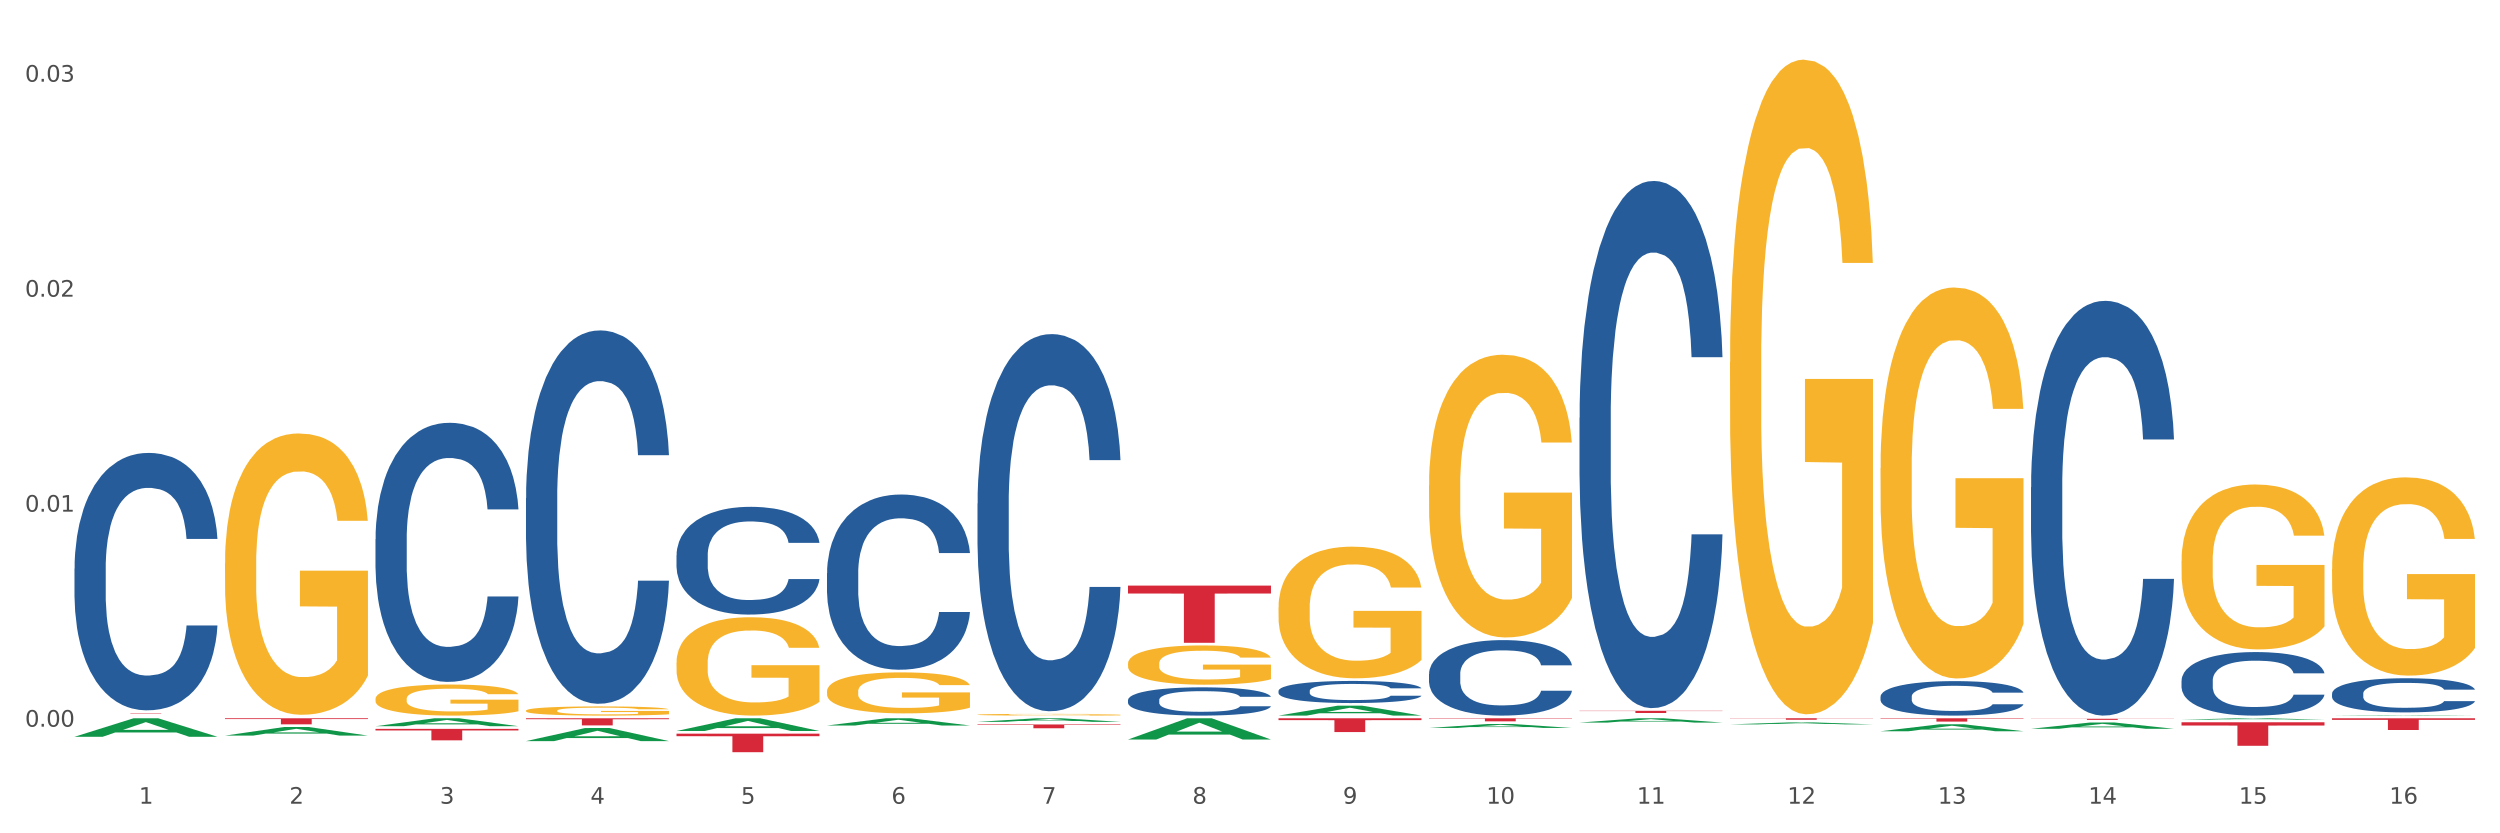 <?xml version="1.0" encoding="utf-8" standalone="no"?>
<!DOCTYPE svg PUBLIC "-//W3C//DTD SVG 1.1//EN"
  "http://www.w3.org/Graphics/SVG/1.1/DTD/svg11.dtd">
<svg xmlns:xlink="http://www.w3.org/1999/xlink" width="1080pt" height="360pt" viewBox="0 0 1080 360" xmlns="http://www.w3.org/2000/svg" version="1.1">
 <rect x="0" y="0" width="1080" height="360" fill="#333333" stroke="none"/>
 <defs>
  <style type="text/css">*{stroke-linejoin: round; stroke-linecap: butt}</style>
 </defs>
 <g id="figure_1">
  <g id="patch_1">
   <path d="M 0 360 
L 1080 360 
L 1080 0 
L 0 0 
z
" style="fill: #ffffff; stroke: #ffffff; stroke-linejoin: miter"/>
  </g>
  <g id="axes_1">
   <g id="matplotlib.axis_1">
    <g id="xtick_1">
     <g id="text_1">
      <!-- 1 -->
      <g style="fill: #4d4d4d" transform="translate(60.004 347.204) scale(0.096 -0.096)">
       <defs>
        <path id="DejaVuSans-31" d="M 794 531 
L 1825 531 
L 1825 4091 
L 703 3866 
L 703 4441 
L 1819 4666 
L 2450 4666 
L 2450 531 
L 3481 531 
L 3481 0 
L 794 0 
L 794 531 
z
" transform="scale(0.016)"/>
       </defs>
       <use xlink:href="#DejaVuSans-31"/>
      </g>
     </g>
    </g>
    <g id="xtick_2">
     <g id="text_2">
      <!-- 2 -->
      <g style="fill: #4d4d4d" transform="translate(125.021 347.204) scale(0.096 -0.096)">
       <defs>
        <path id="DejaVuSans-32" d="M 1228 531 
L 3431 531 
L 3431 0 
L 469 0 
L 469 531 
Q 828 903 1448 1529 
Q 2069 2156 2228 2338 
Q 2531 2678 2651 2914 
Q 2772 3150 2772 3378 
Q 2772 3750 2511 3984 
Q 2250 4219 1831 4219 
Q 1534 4219 1204 4116 
Q 875 4013 500 3803 
L 500 4441 
Q 881 4594 1212 4672 
Q 1544 4750 1819 4750 
Q 2544 4750 2975 4387 
Q 3406 4025 3406 3419 
Q 3406 3131 3298 2873 
Q 3191 2616 2906 2266 
Q 2828 2175 2409 1742 
Q 1991 1309 1228 531 
z
" transform="scale(0.016)"/>
       </defs>
       <use xlink:href="#DejaVuSans-32"/>
      </g>
     </g>
    </g>
    <g id="xtick_3">
     <g id="text_3">
      <!-- 3 -->
      <g style="fill: #4d4d4d" transform="translate(190.039 347.204) scale(0.096 -0.096)">
       <defs>
        <path id="DejaVuSans-33" d="M 2597 2516 
Q 3050 2419 3304 2112 
Q 3559 1806 3559 1356 
Q 3559 666 3084 287 
Q 2609 -91 1734 -91 
Q 1441 -91 1130 -33 
Q 819 25 488 141 
L 488 750 
Q 750 597 1062 519 
Q 1375 441 1716 441 
Q 2309 441 2620 675 
Q 2931 909 2931 1356 
Q 2931 1769 2642 2001 
Q 2353 2234 1838 2234 
L 1294 2234 
L 1294 2753 
L 1863 2753 
Q 2328 2753 2575 2939 
Q 2822 3125 2822 3475 
Q 2822 3834 2567 4026 
Q 2313 4219 1838 4219 
Q 1578 4219 1281 4162 
Q 984 4106 628 3988 
L 628 4550 
Q 988 4650 1302 4700 
Q 1616 4750 1894 4750 
Q 2613 4750 3031 4423 
Q 3450 4097 3450 3541 
Q 3450 3153 3228 2886 
Q 3006 2619 2597 2516 
z
" transform="scale(0.016)"/>
       </defs>
       <use xlink:href="#DejaVuSans-33"/>
      </g>
     </g>
    </g>
    <g id="xtick_4">
     <g id="text_4">
      <!-- 4 -->
      <g style="fill: #4d4d4d" transform="translate(255.056 347.204) scale(0.096 -0.096)">
       <defs>
        <path id="DejaVuSans-34" d="M 2419 4116 
L 825 1625 
L 2419 1625 
L 2419 4116 
z
M 2253 4666 
L 3047 4666 
L 3047 1625 
L 3713 1625 
L 3713 1100 
L 3047 1100 
L 3047 0 
L 2419 0 
L 2419 1100 
L 313 1100 
L 313 1709 
L 2253 4666 
z
" transform="scale(0.016)"/>
       </defs>
       <use xlink:href="#DejaVuSans-34"/>
      </g>
     </g>
    </g>
    <g id="xtick_5">
     <g id="text_5">
      <!-- 5 -->
      <g style="fill: #4d4d4d" transform="translate(320.073 347.204) scale(0.096 -0.096)">
       <defs>
        <path id="DejaVuSans-35" d="M 691 4666 
L 3169 4666 
L 3169 4134 
L 1269 4134 
L 1269 2991 
Q 1406 3038 1543 3061 
Q 1681 3084 1819 3084 
Q 2600 3084 3056 2656 
Q 3513 2228 3513 1497 
Q 3513 744 3044 326 
Q 2575 -91 1722 -91 
Q 1428 -91 1123 -41 
Q 819 9 494 109 
L 494 744 
Q 775 591 1075 516 
Q 1375 441 1709 441 
Q 2250 441 2565 725 
Q 2881 1009 2881 1497 
Q 2881 1984 2565 2268 
Q 2250 2553 1709 2553 
Q 1456 2553 1204 2497 
Q 953 2441 691 2322 
L 691 4666 
z
" transform="scale(0.016)"/>
       </defs>
       <use xlink:href="#DejaVuSans-35"/>
      </g>
     </g>
    </g>
    <g id="xtick_6">
     <g id="text_6">
      <!-- 6 -->
      <g style="fill: #4d4d4d" transform="translate(385.09 347.204) scale(0.096 -0.096)">
       <defs>
        <path id="DejaVuSans-36" d="M 2113 2584 
Q 1688 2584 1439 2293 
Q 1191 2003 1191 1497 
Q 1191 994 1439 701 
Q 1688 409 2113 409 
Q 2538 409 2786 701 
Q 3034 994 3034 1497 
Q 3034 2003 2786 2293 
Q 2538 2584 2113 2584 
z
M 3366 4563 
L 3366 3988 
Q 3128 4100 2886 4159 
Q 2644 4219 2406 4219 
Q 1781 4219 1451 3797 
Q 1122 3375 1075 2522 
Q 1259 2794 1537 2939 
Q 1816 3084 2150 3084 
Q 2853 3084 3261 2657 
Q 3669 2231 3669 1497 
Q 3669 778 3244 343 
Q 2819 -91 2113 -91 
Q 1303 -91 875 529 
Q 447 1150 447 2328 
Q 447 3434 972 4092 
Q 1497 4750 2381 4750 
Q 2619 4750 2861 4703 
Q 3103 4656 3366 4563 
z
" transform="scale(0.016)"/>
       </defs>
       <use xlink:href="#DejaVuSans-36"/>
      </g>
     </g>
    </g>
    <g id="xtick_7">
     <g id="text_7">
      <!-- 7 -->
      <g style="fill: #4d4d4d" transform="translate(450.108 347.204) scale(0.096 -0.096)">
       <defs>
        <path id="DejaVuSans-37" d="M 525 4666 
L 3525 4666 
L 3525 4397 
L 1831 0 
L 1172 0 
L 2766 4134 
L 525 4134 
L 525 4666 
z
" transform="scale(0.016)"/>
       </defs>
       <use xlink:href="#DejaVuSans-37"/>
      </g>
     </g>
    </g>
    <g id="xtick_8">
     <g id="text_8">
      <!-- 8 -->
      <g style="fill: #4d4d4d" transform="translate(515.125 347.204) scale(0.096 -0.096)">
       <defs>
        <path id="DejaVuSans-38" d="M 2034 2216 
Q 1584 2216 1326 1975 
Q 1069 1734 1069 1313 
Q 1069 891 1326 650 
Q 1584 409 2034 409 
Q 2484 409 2743 651 
Q 3003 894 3003 1313 
Q 3003 1734 2745 1975 
Q 2488 2216 2034 2216 
z
M 1403 2484 
Q 997 2584 770 2862 
Q 544 3141 544 3541 
Q 544 4100 942 4425 
Q 1341 4750 2034 4750 
Q 2731 4750 3128 4425 
Q 3525 4100 3525 3541 
Q 3525 3141 3298 2862 
Q 3072 2584 2669 2484 
Q 3125 2378 3379 2068 
Q 3634 1759 3634 1313 
Q 3634 634 3220 271 
Q 2806 -91 2034 -91 
Q 1263 -91 848 271 
Q 434 634 434 1313 
Q 434 1759 690 2068 
Q 947 2378 1403 2484 
z
M 1172 3481 
Q 1172 3119 1398 2916 
Q 1625 2713 2034 2713 
Q 2441 2713 2670 2916 
Q 2900 3119 2900 3481 
Q 2900 3844 2670 4047 
Q 2441 4250 2034 4250 
Q 1625 4250 1398 4047 
Q 1172 3844 1172 3481 
z
" transform="scale(0.016)"/>
       </defs>
       <use xlink:href="#DejaVuSans-38"/>
      </g>
     </g>
    </g>
    <g id="xtick_9">
     <g id="text_9">
      <!-- 9 -->
      <g style="fill: #4d4d4d" transform="translate(580.142 347.204) scale(0.096 -0.096)">
       <defs>
        <path id="DejaVuSans-39" d="M 703 97 
L 703 672 
Q 941 559 1184 500 
Q 1428 441 1663 441 
Q 2288 441 2617 861 
Q 2947 1281 2994 2138 
Q 2813 1869 2534 1725 
Q 2256 1581 1919 1581 
Q 1219 1581 811 2004 
Q 403 2428 403 3163 
Q 403 3881 828 4315 
Q 1253 4750 1959 4750 
Q 2769 4750 3195 4129 
Q 3622 3509 3622 2328 
Q 3622 1225 3098 567 
Q 2575 -91 1691 -91 
Q 1453 -91 1209 -44 
Q 966 3 703 97 
z
M 1959 2075 
Q 2384 2075 2632 2365 
Q 2881 2656 2881 3163 
Q 2881 3666 2632 3958 
Q 2384 4250 1959 4250 
Q 1534 4250 1286 3958 
Q 1038 3666 1038 3163 
Q 1038 2656 1286 2365 
Q 1534 2075 1959 2075 
z
" transform="scale(0.016)"/>
       </defs>
       <use xlink:href="#DejaVuSans-39"/>
      </g>
     </g>
    </g>
    <g id="xtick_10">
     <g id="text_10">
      <!-- 10 -->
      <g style="fill: #4d4d4d" transform="translate(642.105 347.204) scale(0.096 -0.096)">
       <defs>
        <path id="DejaVuSans-30" d="M 2034 4250 
Q 1547 4250 1301 3770 
Q 1056 3291 1056 2328 
Q 1056 1369 1301 889 
Q 1547 409 2034 409 
Q 2525 409 2770 889 
Q 3016 1369 3016 2328 
Q 3016 3291 2770 3770 
Q 2525 4250 2034 4250 
z
M 2034 4750 
Q 2819 4750 3233 4129 
Q 3647 3509 3647 2328 
Q 3647 1150 3233 529 
Q 2819 -91 2034 -91 
Q 1250 -91 836 529 
Q 422 1150 422 2328 
Q 422 3509 836 4129 
Q 1250 4750 2034 4750 
z
" transform="scale(0.016)"/>
       </defs>
       <use xlink:href="#DejaVuSans-31"/>
       <use xlink:href="#DejaVuSans-30" transform="translate(63.623 0)"/>
      </g>
     </g>
    </g>
    <g id="xtick_11">
     <g id="text_11">
      <!-- 11 -->
      <g style="fill: #4d4d4d" transform="translate(707.123 347.204) scale(0.096 -0.096)">
       <use xlink:href="#DejaVuSans-31"/>
       <use xlink:href="#DejaVuSans-31" transform="translate(63.623 0)"/>
      </g>
     </g>
    </g>
    <g id="xtick_12">
     <g id="text_12">
      <!-- 12 -->
      <g style="fill: #4d4d4d" transform="translate(772.14 347.204) scale(0.096 -0.096)">
       <use xlink:href="#DejaVuSans-31"/>
       <use xlink:href="#DejaVuSans-32" transform="translate(63.623 0)"/>
      </g>
     </g>
    </g>
    <g id="xtick_13">
     <g id="text_13">
      <!-- 13 -->
      <g style="fill: #4d4d4d" transform="translate(837.157 347.204) scale(0.096 -0.096)">
       <use xlink:href="#DejaVuSans-31"/>
       <use xlink:href="#DejaVuSans-33" transform="translate(63.623 0)"/>
      </g>
     </g>
    </g>
    <g id="xtick_14">
     <g id="text_14">
      <!-- 14 -->
      <g style="fill: #4d4d4d" transform="translate(902.174 347.204) scale(0.096 -0.096)">
       <use xlink:href="#DejaVuSans-31"/>
       <use xlink:href="#DejaVuSans-34" transform="translate(63.623 0)"/>
      </g>
     </g>
    </g>
    <g id="xtick_15">
     <g id="text_15">
      <!-- 15 -->
      <g style="fill: #4d4d4d" transform="translate(967.192 347.204) scale(0.096 -0.096)">
       <use xlink:href="#DejaVuSans-31"/>
       <use xlink:href="#DejaVuSans-35" transform="translate(63.623 0)"/>
      </g>
     </g>
    </g>
    <g id="xtick_16">
     <g id="text_16">
      <!-- 16 -->
      <g style="fill: #4d4d4d" transform="translate(1032.209 347.204) scale(0.096 -0.096)">
       <use xlink:href="#DejaVuSans-31"/>
       <use xlink:href="#DejaVuSans-36" transform="translate(63.623 0)"/>
      </g>
     </g>
    </g>
    <g id="xtick_17"/>
    <g id="xtick_18"/>
    <g id="xtick_19"/>
    <g id="xtick_20"/>
    <g id="xtick_21"/>
    <g id="xtick_22"/>
    <g id="xtick_23"/>
    <g id="xtick_24"/>
    <g id="xtick_25"/>
    <g id="xtick_26"/>
    <g id="xtick_27"/>
    <g id="xtick_28"/>
    <g id="xtick_29"/>
    <g id="xtick_30"/>
    <g id="xtick_31"/>
   </g>
   <g id="matplotlib.axis_2">
    <g id="ytick_1">
     <g id="text_17">
      <!-- 0.00 -->
      <g style="fill: #4d4d4d" transform="translate(10.8 313.926) scale(0.096 -0.096)">
       <defs>
        <path id="DejaVuSans-2e" d="M 684 794 
L 1344 794 
L 1344 0 
L 684 0 
L 684 794 
z
" transform="scale(0.016)"/>
       </defs>
       <use xlink:href="#DejaVuSans-30"/>
       <use xlink:href="#DejaVuSans-2e" transform="translate(63.623 0)"/>
       <use xlink:href="#DejaVuSans-30" transform="translate(95.41 0)"/>
       <use xlink:href="#DejaVuSans-30" transform="translate(159.033 0)"/>
      </g>
     </g>
    </g>
    <g id="ytick_2">
     <g id="text_18">
      <!-- 0.01 -->
      <g style="fill: #4d4d4d" transform="translate(10.8 221.048) scale(0.096 -0.096)">
       <use xlink:href="#DejaVuSans-30"/>
       <use xlink:href="#DejaVuSans-2e" transform="translate(63.623 0)"/>
       <use xlink:href="#DejaVuSans-30" transform="translate(95.41 0)"/>
       <use xlink:href="#DejaVuSans-31" transform="translate(159.033 0)"/>
      </g>
     </g>
    </g>
    <g id="ytick_3">
     <g id="text_19">
      <!-- 0.02 -->
      <g style="fill: #4d4d4d" transform="translate(10.8 128.17) scale(0.096 -0.096)">
       <use xlink:href="#DejaVuSans-30"/>
       <use xlink:href="#DejaVuSans-2e" transform="translate(63.623 0)"/>
       <use xlink:href="#DejaVuSans-30" transform="translate(95.41 0)"/>
       <use xlink:href="#DejaVuSans-32" transform="translate(159.033 0)"/>
      </g>
     </g>
    </g>
    <g id="ytick_4">
     <g id="text_20">
      <!-- 0.03 -->
      <g style="fill: #4d4d4d" transform="translate(10.8 35.292) scale(0.096 -0.096)">
       <use xlink:href="#DejaVuSans-30"/>
       <use xlink:href="#DejaVuSans-2e" transform="translate(63.623 0)"/>
       <use xlink:href="#DejaVuSans-30" transform="translate(95.41 0)"/>
       <use xlink:href="#DejaVuSans-33" transform="translate(159.033 0)"/>
      </g>
     </g>
    </g>
    <g id="ytick_5"/>
    <g id="ytick_6"/>
    <g id="ytick_7"/>
   </g>
   <g id="PolyCollection_1">
    <path d="M 32.175 318.279 
L 32.239 318.271 
L 57.709 310.286 
L 68.28 310.279 
L 93.941 318.294 
L 81.715 318.294 
L 76.176 316.428 
L 49.877 316.428 
L 49.686 316.458 
L 44.337 318.294 
L 32.175 318.294 
L 32.175 318.279 
L 53.188 315.314 
L 72.864 315.306 
L 63.122 311.987 
L 62.995 311.972 
L 62.867 311.995 
L 53.125 315.306 
L 53.188 315.314 
L 32.175 318.279 
z
" clip-path="url(#pbdbddf9c45)" style="fill: #109648"/>
    <path d="M 1007.434 310.279 
L 1069.2 310.279 
L 1069.2 310.986 
L 1044.903 310.991 
L 1044.903 315.371 
L 1031.584 315.371 
L 1031.584 310.991 
L 1007.434 310.986 
L 1007.434 310.284 
L 1007.434 310.279 
z
" clip-path="url(#pbdbddf9c45)" style="fill: #d62839"/>
    <path d="M 942.416 312.027 
L 1004.183 312.027 
L 1004.183 313.437 
L 979.886 313.446 
L 979.886 322.172 
L 966.567 322.172 
L 966.567 313.446 
L 942.416 313.437 
L 942.416 312.037 
L 942.416 312.027 
z
" clip-path="url(#pbdbddf9c45)" style="fill: #d62839"/>
    <path d="M 877.399 310.503 
L 939.166 310.503 
L 939.166 310.569 
L 914.869 310.57 
L 914.869 310.981 
L 901.549 310.981 
L 901.549 310.57 
L 877.399 310.569 
L 877.399 310.503 
L 877.399 310.503 
z
" clip-path="url(#pbdbddf9c45)" style="fill: #d62839"/>
    <path d="M 812.382 310.279 
L 874.148 310.279 
L 874.148 310.482 
L 849.852 310.483 
L 849.852 311.742 
L 836.532 311.742 
L 836.532 310.483 
L 812.382 310.482 
L 812.382 310.28 
L 812.382 310.279 
z
" clip-path="url(#pbdbddf9c45)" style="fill: #d62839"/>
    <path d="M 747.365 310.279 
L 809.131 310.279 
L 809.131 310.37 
L 784.834 310.37 
L 784.834 310.932 
L 771.515 310.932 
L 771.515 310.37 
L 747.365 310.37 
L 747.365 310.279 
L 747.365 310.279 
z
" clip-path="url(#pbdbddf9c45)" style="fill: #d62839"/>
    <path d="M 682.347 307.053 
L 744.114 307.053 
L 744.114 307.188 
L 719.817 307.189 
L 719.817 308.024 
L 706.498 308.024 
L 706.498 307.189 
L 682.347 307.188 
L 682.347 307.054 
L 682.347 307.053 
z
" clip-path="url(#pbdbddf9c45)" style="fill: #d62839"/>
    <path d="M 617.33 310.279 
L 679.097 310.279 
L 679.097 310.465 
L 654.8 310.467 
L 654.8 311.622 
L 641.481 311.622 
L 641.481 310.467 
L 617.33 310.465 
L 617.33 310.28 
L 617.33 310.279 
z
" clip-path="url(#pbdbddf9c45)" style="fill: #d62839"/>
    <path d="M 552.313 310.279 
L 614.079 310.279 
L 614.079 311.107 
L 589.783 311.113 
L 589.783 316.239 
L 576.463 316.239 
L 576.463 311.113 
L 552.313 311.107 
L 552.313 310.284 
L 552.313 310.279 
z
" clip-path="url(#pbdbddf9c45)" style="fill: #d62839"/>
    <path d="M 487.296 252.967 
L 549.062 252.967 
L 549.062 256.403 
L 524.765 256.426 
L 524.765 277.693 
L 511.446 277.693 
L 511.446 256.426 
L 487.296 256.403 
L 487.296 252.99 
L 487.296 252.967 
z
" clip-path="url(#pbdbddf9c45)" style="fill: #d62839"/>
    <path d="M 422.278 312.979 
L 484.045 312.979 
L 484.045 313.207 
L 459.748 313.209 
L 459.748 314.621 
L 446.429 314.621 
L 446.429 313.209 
L 422.278 313.207 
L 422.278 312.981 
L 422.278 312.979 
z
" clip-path="url(#pbdbddf9c45)" style="fill: #d62839"/>
    <path d="M 292.244 316.935 
L 354.01 316.935 
L 354.01 318.049 
L 329.714 318.057 
L 329.714 324.95 
L 316.394 324.95 
L 316.394 318.057 
L 292.244 318.049 
L 292.244 316.943 
L 292.244 316.935 
z
" clip-path="url(#pbdbddf9c45)" style="fill: #d62839"/>
    <path d="M 227.227 310.279 
L 288.993 310.279 
L 288.993 310.708 
L 264.696 310.711 
L 264.696 313.368 
L 251.377 313.368 
L 251.377 310.711 
L 227.227 310.708 
L 227.227 310.282 
L 227.227 310.279 
z
" clip-path="url(#pbdbddf9c45)" style="fill: #d62839"/>
    <path d="M 162.209 314.867 
L 223.976 314.867 
L 223.976 315.555 
L 199.679 315.559 
L 199.679 319.815 
L 186.36 319.815 
L 186.36 315.559 
L 162.209 315.555 
L 162.209 314.872 
L 162.209 314.867 
z
" clip-path="url(#pbdbddf9c45)" style="fill: #d62839"/>
    <path d="M 97.192 310.279 
L 158.959 310.279 
L 158.959 310.646 
L 134.662 310.649 
L 134.662 312.923 
L 121.343 312.923 
L 121.343 310.649 
L 97.192 310.646 
L 97.192 310.281 
L 97.192 310.279 
z
" clip-path="url(#pbdbddf9c45)" style="fill: #d62839"/>
    <path d="M 1007.434 299.634 
L 1007.507 299.621 
L 1007.507 299.243 
L 1007.726 298.731 
L 1008.529 297.788 
L 1009.551 297.074 
L 1011.303 296.239 
L 1012.252 295.889 
L 1013.493 295.498 
L 1016.049 294.865 
L 1018.969 294.326 
L 1021.013 294.03 
L 1022.547 293.841 
L 1025.978 293.504 
L 1027.949 293.356 
L 1029.994 293.235 
L 1031.746 293.154 
L 1034.666 293.06 
L 1037.003 293.019 
L 1039.704 293.006 
L 1041.967 293.019 
L 1044.961 293.073 
L 1049.341 293.235 
L 1051.021 293.329 
L 1053.284 293.491 
L 1055.62 293.706 
L 1057.518 293.922 
L 1059.709 294.232 
L 1061.972 294.636 
L 1064.162 295.148 
L 1065.696 295.619 
L 1066.937 296.118 
L 1068.032 296.724 
L 1068.835 297.384 
L 1069.2 297.937 
L 1055.839 297.937 
L 1055.474 297.438 
L 1054.744 296.899 
L 1054.014 296.536 
L 1053.211 296.239 
L 1051.97 295.902 
L 1050.875 295.687 
L 1049.049 295.431 
L 1047.37 295.269 
L 1045.983 295.175 
L 1044.304 295.094 
L 1040.726 295.013 
L 1038.171 295.013 
L 1036.565 295.04 
L 1034.593 295.108 
L 1032.914 295.202 
L 1030.943 295.363 
L 1029.41 295.539 
L 1027.876 295.768 
L 1027 295.929 
L 1025.686 296.226 
L 1024.81 296.468 
L 1023.642 296.886 
L 1022.985 297.182 
L 1021.817 297.95 
L 1021.306 298.516 
L 1021.086 298.907 
L 1020.94 299.338 
L 1020.94 301.439 
L 1021.379 302.382 
L 1021.744 302.786 
L 1022.328 303.244 
L 1023.423 303.837 
L 1025.029 304.417 
L 1026.708 304.834 
L 1028.095 305.09 
L 1029.41 305.279 
L 1030.724 305.427 
L 1032.33 305.562 
L 1033.644 305.642 
L 1035.615 305.723 
L 1037.952 305.764 
L 1039.777 305.764 
L 1043.501 305.696 
L 1045.18 305.629 
L 1046.786 305.535 
L 1048.538 305.386 
L 1049.925 305.225 
L 1050.728 305.104 
L 1052.043 304.848 
L 1053.065 304.578 
L 1053.941 304.268 
L 1054.525 303.999 
L 1055.182 303.595 
L 1055.693 303.137 
L 1055.839 302.894 
L 1069.2 302.894 
L 1068.908 303.379 
L 1068.397 303.851 
L 1067.375 304.484 
L 1066.572 304.848 
L 1065.33 305.292 
L 1064.016 305.669 
L 1062.191 306.087 
L 1060.512 306.397 
L 1058.76 306.666 
L 1056.861 306.909 
L 1053.43 307.246 
L 1052.189 307.34 
L 1049.56 307.502 
L 1047.516 307.596 
L 1044.523 307.69 
L 1041.456 307.744 
L 1038.244 307.758 
L 1035.396 307.731 
L 1032.257 307.65 
L 1030.286 307.569 
L 1028.095 307.448 
L 1025.54 307.259 
L 1023.131 307.03 
L 1020.867 306.761 
L 1018.75 306.451 
L 1016.779 306.1 
L 1014.224 305.521 
L 1012.325 304.955 
L 1010.938 304.43 
L 1009.989 303.985 
L 1009.04 303.42 
L 1008.529 303.029 
L 1007.726 302.086 
L 1007.434 301.21 
L 1007.434 299.634 
z
" clip-path="url(#pbdbddf9c45)" style="fill: #255c99"/>
    <path d="M 942.416 294.026 
L 942.489 294.001 
L 942.489 293.299 
L 942.708 292.346 
L 943.512 290.592 
L 944.534 289.263 
L 946.286 287.709 
L 947.235 287.057 
L 948.476 286.33 
L 951.032 285.152 
L 953.952 284.149 
L 955.996 283.598 
L 957.529 283.247 
L 960.961 282.62 
L 962.932 282.345 
L 964.976 282.119 
L 966.729 281.969 
L 969.649 281.793 
L 971.985 281.718 
L 974.687 281.693 
L 976.95 281.718 
L 979.943 281.818 
L 984.324 282.119 
L 986.003 282.295 
L 988.267 282.595 
L 990.603 282.996 
L 992.501 283.397 
L 994.691 283.974 
L 996.955 284.726 
L 999.145 285.679 
L 1000.678 286.556 
L 1001.919 287.483 
L 1003.015 288.611 
L 1003.818 289.84 
L 1004.183 290.867 
L 990.822 290.867 
L 990.457 289.94 
L 989.727 288.937 
L 988.997 288.26 
L 988.194 287.709 
L 986.952 287.082 
L 985.857 286.681 
L 984.032 286.205 
L 982.353 285.904 
L 980.966 285.729 
L 979.286 285.578 
L 975.709 285.428 
L 973.154 285.428 
L 971.547 285.478 
L 969.576 285.603 
L 967.897 285.779 
L 965.926 286.08 
L 964.392 286.405 
L 962.859 286.832 
L 961.983 287.132 
L 960.669 287.684 
L 959.793 288.135 
L 958.625 288.912 
L 957.967 289.464 
L 956.799 290.892 
L 956.288 291.945 
L 956.069 292.672 
L 955.923 293.474 
L 955.923 297.385 
L 956.361 299.139 
L 956.726 299.891 
L 957.31 300.743 
L 958.406 301.846 
L 960.012 302.924 
L 961.691 303.701 
L 963.078 304.178 
L 964.392 304.528 
L 965.707 304.804 
L 967.313 305.055 
L 968.627 305.205 
L 970.598 305.356 
L 972.935 305.431 
L 974.76 305.431 
L 978.483 305.306 
L 980.163 305.18 
L 981.769 305.005 
L 983.521 304.729 
L 984.908 304.428 
L 985.711 304.203 
L 987.025 303.726 
L 988.048 303.225 
L 988.924 302.648 
L 989.508 302.147 
L 990.165 301.395 
L 990.676 300.543 
L 990.822 300.092 
L 1004.183 300.092 
L 1003.891 300.994 
L 1003.38 301.871 
L 1002.358 303.05 
L 1001.554 303.726 
L 1000.313 304.554 
L 998.999 305.255 
L 997.174 306.032 
L 995.495 306.609 
L 993.742 307.11 
L 991.844 307.561 
L 988.413 308.188 
L 987.171 308.364 
L 984.543 308.664 
L 982.499 308.84 
L 979.505 309.015 
L 976.439 309.116 
L 973.227 309.141 
L 970.379 309.091 
L 967.24 308.94 
L 965.268 308.79 
L 963.078 308.564 
L 960.523 308.213 
L 958.114 307.787 
L 955.85 307.286 
L 953.733 306.709 
L 951.762 306.058 
L 949.206 304.98 
L 947.308 303.927 
L 945.921 302.949 
L 944.972 302.122 
L 944.023 301.069 
L 943.512 300.342 
L 942.708 298.588 
L 942.416 296.958 
L 942.416 294.026 
z
" clip-path="url(#pbdbddf9c45)" style="fill: #255c99"/>
    <path d="M 877.399 210.47 
L 877.472 210.307 
L 877.472 205.725 
L 877.691 199.507 
L 878.494 188.053 
L 879.516 179.38 
L 881.269 169.235 
L 882.218 164.981 
L 883.459 160.235 
L 886.014 152.544 
L 888.935 145.999 
L 890.979 142.399 
L 892.512 140.108 
L 895.944 136.018 
L 897.915 134.218 
L 899.959 132.745 
L 901.711 131.763 
L 904.632 130.618 
L 906.968 130.127 
L 909.67 129.963 
L 911.933 130.127 
L 914.926 130.781 
L 919.307 132.745 
L 920.986 133.89 
L 923.249 135.854 
L 925.586 138.472 
L 927.484 141.09 
L 929.674 144.854 
L 931.938 149.763 
L 934.128 155.981 
L 935.661 161.708 
L 936.902 167.762 
L 937.997 175.126 
L 938.8 183.144 
L 939.166 189.853 
L 925.805 189.853 
L 925.44 183.798 
L 924.71 177.253 
L 923.979 172.835 
L 923.176 169.235 
L 921.935 165.144 
L 920.84 162.526 
L 919.015 159.417 
L 917.336 157.453 
L 915.948 156.308 
L 914.269 155.326 
L 910.692 154.344 
L 908.136 154.344 
L 906.53 154.672 
L 904.559 155.49 
L 902.88 156.635 
L 900.908 158.599 
L 899.375 160.726 
L 897.842 163.508 
L 896.966 165.471 
L 895.652 169.071 
L 894.775 172.017 
L 893.607 177.089 
L 892.95 180.689 
L 891.782 190.016 
L 891.271 196.889 
L 891.052 201.634 
L 890.906 206.87 
L 890.906 232.397 
L 891.344 243.851 
L 891.709 248.76 
L 892.293 254.324 
L 893.388 261.524 
L 894.995 268.56 
L 896.674 273.632 
L 898.061 276.741 
L 899.375 279.032 
L 900.689 280.832 
L 902.296 282.469 
L 903.61 283.45 
L 905.581 284.432 
L 907.917 284.923 
L 909.743 284.923 
L 913.466 284.105 
L 915.145 283.287 
L 916.751 282.141 
L 918.504 280.341 
L 919.891 278.378 
L 920.694 276.905 
L 922.008 273.796 
L 923.03 270.523 
L 923.906 266.76 
L 924.491 263.487 
L 925.148 258.578 
L 925.659 253.015 
L 925.805 250.069 
L 939.166 250.069 
L 938.873 255.96 
L 938.362 261.687 
L 937.34 269.378 
L 936.537 273.796 
L 935.296 279.196 
L 933.982 283.778 
L 932.157 288.85 
L 930.477 292.614 
L 928.725 295.886 
L 926.827 298.832 
L 923.395 302.923 
L 922.154 304.068 
L 919.526 306.032 
L 917.482 307.177 
L 914.488 308.323 
L 911.422 308.977 
L 908.209 309.141 
L 905.362 308.813 
L 902.223 307.832 
L 900.251 306.85 
L 898.061 305.377 
L 895.506 303.086 
L 893.096 300.305 
L 890.833 297.032 
L 888.716 293.268 
L 886.744 289.014 
L 884.189 281.978 
L 882.291 275.105 
L 880.904 268.723 
L 879.954 263.324 
L 879.005 256.451 
L 878.494 251.706 
L 877.691 240.251 
L 877.399 229.615 
L 877.399 210.47 
z
" clip-path="url(#pbdbddf9c45)" style="fill: #255c99"/>
    <path d="M 812.382 300.938 
L 812.455 300.925 
L 812.455 300.544 
L 812.674 300.027 
L 813.477 299.075 
L 814.499 298.354 
L 816.251 297.51 
L 817.201 297.157 
L 818.442 296.762 
L 820.997 296.123 
L 823.917 295.579 
L 825.962 295.279 
L 827.495 295.089 
L 830.926 294.749 
L 832.898 294.599 
L 834.942 294.477 
L 836.694 294.395 
L 839.615 294.3 
L 841.951 294.259 
L 844.652 294.246 
L 846.916 294.259 
L 849.909 294.314 
L 854.29 294.477 
L 855.969 294.572 
L 858.232 294.735 
L 860.568 294.953 
L 862.467 295.171 
L 864.657 295.484 
L 866.92 295.892 
L 869.111 296.409 
L 870.644 296.885 
L 871.885 297.388 
L 872.98 298 
L 873.783 298.667 
L 874.148 299.224 
L 860.787 299.224 
L 860.422 298.721 
L 859.692 298.177 
L 858.962 297.81 
L 858.159 297.51 
L 856.918 297.17 
L 855.823 296.953 
L 853.998 296.694 
L 852.318 296.531 
L 850.931 296.436 
L 849.252 296.354 
L 845.674 296.272 
L 843.119 296.272 
L 841.513 296.3 
L 839.542 296.368 
L 837.862 296.463 
L 835.891 296.626 
L 834.358 296.803 
L 832.825 297.034 
L 831.949 297.197 
L 830.634 297.497 
L 829.758 297.742 
L 828.59 298.163 
L 827.933 298.463 
L 826.765 299.238 
L 826.254 299.809 
L 826.035 300.204 
L 825.889 300.639 
L 825.889 302.761 
L 826.327 303.713 
L 826.692 304.121 
L 827.276 304.584 
L 828.371 305.182 
L 829.977 305.767 
L 831.657 306.189 
L 833.044 306.447 
L 834.358 306.638 
L 835.672 306.787 
L 837.278 306.923 
L 838.592 307.005 
L 840.564 307.087 
L 842.9 307.127 
L 844.725 307.127 
L 848.449 307.059 
L 850.128 306.991 
L 851.734 306.896 
L 853.486 306.747 
L 854.874 306.583 
L 855.677 306.461 
L 856.991 306.202 
L 858.013 305.93 
L 858.889 305.618 
L 859.473 305.346 
L 860.13 304.937 
L 860.641 304.475 
L 860.787 304.23 
L 874.148 304.23 
L 873.856 304.72 
L 873.345 305.196 
L 872.323 305.835 
L 871.52 306.202 
L 870.279 306.651 
L 868.965 307.032 
L 867.139 307.454 
L 865.46 307.767 
L 863.708 308.039 
L 861.81 308.284 
L 858.378 308.624 
L 857.137 308.719 
L 854.509 308.882 
L 852.464 308.977 
L 849.471 309.073 
L 846.405 309.127 
L 843.192 309.141 
L 840.345 309.113 
L 837.205 309.032 
L 835.234 308.95 
L 833.044 308.828 
L 830.488 308.637 
L 828.079 308.406 
L 825.816 308.134 
L 823.698 307.821 
L 821.727 307.468 
L 819.172 306.883 
L 817.274 306.311 
L 815.886 305.781 
L 814.937 305.332 
L 813.988 304.761 
L 813.477 304.366 
L 812.674 303.414 
L 812.382 302.53 
L 812.382 300.938 
z
" clip-path="url(#pbdbddf9c45)" style="fill: #255c99"/>
    <path d="M 682.347 180.502 
L 682.42 180.294 
L 682.42 174.47 
L 682.639 166.567 
L 683.443 152.008 
L 684.465 140.985 
L 686.217 128.09 
L 687.166 122.683 
L 688.407 116.651 
L 690.963 106.876 
L 693.883 98.557 
L 695.927 93.981 
L 697.46 91.07 
L 700.892 85.87 
L 702.863 83.582 
L 704.907 81.71 
L 706.66 80.463 
L 709.58 79.007 
L 711.916 78.383 
L 714.618 78.175 
L 716.881 78.383 
L 719.875 79.215 
L 724.255 81.71 
L 725.934 83.166 
L 728.198 85.662 
L 730.534 88.99 
L 732.432 92.317 
L 734.623 97.101 
L 736.886 103.341 
L 739.076 111.244 
L 740.609 118.523 
L 741.85 126.219 
L 742.946 135.578 
L 743.749 145.769 
L 744.114 154.296 
L 730.753 154.296 
L 730.388 146.601 
L 729.658 138.282 
L 728.928 132.666 
L 728.125 128.09 
L 726.883 122.891 
L 725.788 119.563 
L 723.963 115.611 
L 722.284 113.116 
L 720.897 111.66 
L 719.217 110.412 
L 715.64 109.164 
L 713.085 109.164 
L 711.478 109.58 
L 709.507 110.62 
L 707.828 112.076 
L 705.857 114.572 
L 704.323 117.275 
L 702.79 120.811 
L 701.914 123.307 
L 700.6 127.882 
L 699.724 131.626 
L 698.556 138.074 
L 697.899 142.649 
L 696.73 154.504 
L 696.219 163.239 
L 696 169.271 
L 695.854 175.926 
L 695.854 208.371 
L 696.292 222.93 
L 696.657 229.17 
L 697.241 236.241 
L 698.337 245.392 
L 699.943 254.335 
L 701.622 260.783 
L 703.009 264.735 
L 704.323 267.646 
L 705.638 269.934 
L 707.244 272.014 
L 708.558 273.262 
L 710.529 274.51 
L 712.866 275.134 
L 714.691 275.134 
L 718.414 274.094 
L 720.094 273.054 
L 721.7 271.598 
L 723.452 269.31 
L 724.839 266.814 
L 725.642 264.943 
L 726.956 260.991 
L 727.979 256.831 
L 728.855 252.048 
L 729.439 247.888 
L 730.096 241.649 
L 730.607 234.577 
L 730.753 230.834 
L 744.114 230.834 
L 743.822 238.321 
L 743.311 245.6 
L 742.289 255.375 
L 741.485 260.991 
L 740.244 267.854 
L 738.93 273.678 
L 737.105 280.125 
L 735.426 284.909 
L 733.673 289.068 
L 731.775 292.812 
L 728.344 298.012 
L 727.102 299.468 
L 724.474 301.963 
L 722.43 303.419 
L 719.436 304.875 
L 716.37 305.707 
L 713.158 305.915 
L 710.31 305.499 
L 707.171 304.251 
L 705.2 303.003 
L 703.009 301.131 
L 700.454 298.22 
L 698.045 294.684 
L 695.781 290.524 
L 693.664 285.741 
L 691.693 280.333 
L 689.137 271.39 
L 687.239 262.655 
L 685.852 254.543 
L 684.903 247.68 
L 683.954 238.945 
L 683.443 232.913 
L 682.639 218.355 
L 682.347 204.836 
L 682.347 180.502 
z
" clip-path="url(#pbdbddf9c45)" style="fill: #255c99"/>
    <path d="M 617.33 291.179 
L 617.403 291.15 
L 617.403 290.316 
L 617.622 289.184 
L 618.425 287.099 
L 619.447 285.52 
L 621.2 283.673 
L 622.149 282.899 
L 623.39 282.035 
L 625.945 280.635 
L 628.866 279.444 
L 630.91 278.788 
L 632.443 278.371 
L 635.875 277.627 
L 637.846 277.299 
L 639.89 277.031 
L 641.642 276.852 
L 644.563 276.644 
L 646.899 276.554 
L 649.601 276.525 
L 651.864 276.554 
L 654.857 276.674 
L 659.238 277.031 
L 660.917 277.239 
L 663.18 277.597 
L 665.517 278.073 
L 667.415 278.55 
L 669.605 279.235 
L 671.869 280.129 
L 674.059 281.261 
L 675.592 282.303 
L 676.833 283.405 
L 677.928 284.746 
L 678.732 286.205 
L 679.097 287.426 
L 665.736 287.426 
L 665.371 286.324 
L 664.641 285.133 
L 663.91 284.329 
L 663.107 283.673 
L 661.866 282.929 
L 660.771 282.452 
L 658.946 281.886 
L 657.267 281.529 
L 655.879 281.32 
L 654.2 281.141 
L 650.623 280.963 
L 648.067 280.963 
L 646.461 281.022 
L 644.49 281.171 
L 642.811 281.38 
L 640.839 281.737 
L 639.306 282.124 
L 637.773 282.631 
L 636.897 282.988 
L 635.583 283.644 
L 634.707 284.18 
L 633.538 285.103 
L 632.881 285.758 
L 631.713 287.456 
L 631.202 288.707 
L 630.983 289.571 
L 630.837 290.524 
L 630.837 295.171 
L 631.275 297.256 
L 631.64 298.149 
L 632.224 299.162 
L 633.319 300.473 
L 634.926 301.754 
L 636.605 302.677 
L 637.992 303.243 
L 639.306 303.66 
L 640.62 303.988 
L 642.227 304.285 
L 643.541 304.464 
L 645.512 304.643 
L 647.848 304.732 
L 649.674 304.732 
L 653.397 304.583 
L 655.076 304.434 
L 656.683 304.226 
L 658.435 303.898 
L 659.822 303.541 
L 660.625 303.273 
L 661.939 302.707 
L 662.961 302.111 
L 663.837 301.426 
L 664.422 300.83 
L 665.079 299.937 
L 665.59 298.924 
L 665.736 298.388 
L 679.097 298.388 
L 678.805 299.46 
L 678.293 300.503 
L 677.271 301.903 
L 676.468 302.707 
L 675.227 303.69 
L 673.913 304.524 
L 672.088 305.447 
L 670.408 306.132 
L 668.656 306.728 
L 666.758 307.264 
L 663.326 308.009 
L 662.085 308.217 
L 659.457 308.575 
L 657.413 308.783 
L 654.419 308.992 
L 651.353 309.111 
L 648.14 309.141 
L 645.293 309.081 
L 642.154 308.902 
L 640.182 308.724 
L 637.992 308.456 
L 635.437 308.039 
L 633.027 307.532 
L 630.764 306.936 
L 628.647 306.251 
L 626.675 305.477 
L 624.12 304.196 
L 622.222 302.945 
L 620.835 301.783 
L 619.886 300.8 
L 618.936 299.549 
L 618.425 298.686 
L 617.622 296.601 
L 617.33 294.664 
L 617.33 291.179 
z
" clip-path="url(#pbdbddf9c45)" style="fill: #255c99"/>
    <path d="M 552.313 298.458 
L 552.386 298.449 
L 552.386 298.205 
L 552.605 297.874 
L 553.408 297.264 
L 554.43 296.802 
L 556.182 296.262 
L 557.132 296.035 
L 558.373 295.782 
L 560.928 295.373 
L 563.848 295.024 
L 565.893 294.832 
L 567.426 294.71 
L 570.857 294.492 
L 572.829 294.397 
L 574.873 294.318 
L 576.625 294.266 
L 579.546 294.205 
L 581.882 294.179 
L 584.583 294.17 
L 586.847 294.179 
L 589.84 294.214 
L 594.221 294.318 
L 595.9 294.379 
L 598.163 294.484 
L 600.499 294.623 
L 602.398 294.763 
L 604.588 294.963 
L 606.851 295.225 
L 609.042 295.556 
L 610.575 295.861 
L 611.816 296.183 
L 612.911 296.575 
L 613.714 297.003 
L 614.079 297.36 
L 600.718 297.36 
L 600.353 297.037 
L 599.623 296.689 
L 598.893 296.453 
L 598.09 296.262 
L 596.849 296.044 
L 595.754 295.904 
L 593.929 295.739 
L 592.249 295.634 
L 590.862 295.573 
L 589.183 295.521 
L 585.605 295.469 
L 583.05 295.469 
L 581.444 295.486 
L 579.473 295.53 
L 577.793 295.591 
L 575.822 295.695 
L 574.289 295.808 
L 572.756 295.957 
L 571.88 296.061 
L 570.565 296.253 
L 569.689 296.41 
L 568.521 296.68 
L 567.864 296.872 
L 566.696 297.369 
L 566.185 297.735 
L 565.966 297.987 
L 565.82 298.266 
L 565.82 299.626 
L 566.258 300.236 
L 566.623 300.497 
L 567.207 300.794 
L 568.302 301.177 
L 569.908 301.552 
L 571.588 301.822 
L 572.975 301.988 
L 574.289 302.11 
L 575.603 302.206 
L 577.209 302.293 
L 578.523 302.345 
L 580.495 302.397 
L 582.831 302.424 
L 584.656 302.424 
L 588.38 302.38 
L 590.059 302.336 
L 591.665 302.275 
L 593.418 302.179 
L 594.805 302.075 
L 595.608 301.996 
L 596.922 301.831 
L 597.944 301.657 
L 598.82 301.456 
L 599.404 301.282 
L 600.061 301.02 
L 600.572 300.724 
L 600.718 300.567 
L 614.079 300.567 
L 613.787 300.881 
L 613.276 301.186 
L 612.254 301.596 
L 611.451 301.831 
L 610.21 302.118 
L 608.896 302.362 
L 607.07 302.633 
L 605.391 302.833 
L 603.639 303.007 
L 601.741 303.164 
L 598.309 303.382 
L 597.068 303.443 
L 594.44 303.548 
L 592.395 303.609 
L 589.402 303.67 
L 586.336 303.705 
L 583.123 303.713 
L 580.276 303.696 
L 577.136 303.644 
L 575.165 303.591 
L 572.975 303.513 
L 570.419 303.391 
L 568.01 303.243 
L 565.747 303.068 
L 563.629 302.868 
L 561.658 302.641 
L 559.103 302.267 
L 557.205 301.901 
L 555.817 301.561 
L 554.868 301.273 
L 553.919 300.907 
L 553.408 300.654 
L 552.605 300.044 
L 552.313 299.478 
L 552.313 298.458 
z
" clip-path="url(#pbdbddf9c45)" style="fill: #255c99"/>
    <path d="M 487.296 302.417 
L 487.369 302.406 
L 487.369 302.093 
L 487.588 301.67 
L 488.391 300.889 
L 489.413 300.298 
L 491.165 299.607 
L 492.114 299.317 
L 493.356 298.994 
L 495.911 298.469 
L 498.831 298.023 
L 500.876 297.778 
L 502.409 297.622 
L 505.84 297.343 
L 507.811 297.221 
L 509.856 297.12 
L 511.608 297.053 
L 514.528 296.975 
L 516.865 296.942 
L 519.566 296.931 
L 521.829 296.942 
L 524.823 296.986 
L 529.203 297.12 
L 530.883 297.198 
L 533.146 297.332 
L 535.482 297.511 
L 537.38 297.689 
L 539.571 297.945 
L 541.834 298.28 
L 544.024 298.704 
L 545.558 299.094 
L 546.799 299.506 
L 547.894 300.008 
L 548.697 300.555 
L 549.062 301.012 
L 535.701 301.012 
L 535.336 300.599 
L 534.606 300.153 
L 533.876 299.852 
L 533.073 299.607 
L 531.832 299.328 
L 530.737 299.15 
L 528.911 298.938 
L 527.232 298.804 
L 525.845 298.726 
L 524.166 298.659 
L 520.588 298.592 
L 518.033 298.592 
L 516.427 298.614 
L 514.455 298.67 
L 512.776 298.748 
L 510.805 298.882 
L 509.272 299.027 
L 507.738 299.217 
L 506.862 299.35 
L 505.548 299.596 
L 504.672 299.796 
L 503.504 300.142 
L 502.847 300.387 
L 501.679 301.023 
L 501.168 301.491 
L 500.949 301.815 
L 500.803 302.171 
L 500.803 303.911 
L 501.241 304.692 
L 501.606 305.026 
L 502.19 305.405 
L 503.285 305.896 
L 504.891 306.375 
L 506.57 306.721 
L 507.957 306.933 
L 509.272 307.089 
L 510.586 307.212 
L 512.192 307.323 
L 513.506 307.39 
L 515.478 307.457 
L 517.814 307.49 
L 519.639 307.49 
L 523.363 307.435 
L 525.042 307.379 
L 526.648 307.301 
L 528.4 307.178 
L 529.787 307.044 
L 530.591 306.944 
L 531.905 306.732 
L 532.927 306.509 
L 533.803 306.253 
L 534.387 306.03 
L 535.044 305.695 
L 535.555 305.316 
L 535.701 305.115 
L 549.062 305.115 
L 548.77 305.517 
L 548.259 305.907 
L 547.237 306.431 
L 546.434 306.732 
L 545.193 307.1 
L 543.878 307.412 
L 542.053 307.758 
L 540.374 308.014 
L 538.622 308.237 
L 536.723 308.438 
L 533.292 308.717 
L 532.051 308.795 
L 529.422 308.929 
L 527.378 309.007 
L 524.385 309.085 
L 521.318 309.13 
L 518.106 309.141 
L 515.258 309.118 
L 512.119 309.051 
L 510.148 308.985 
L 507.957 308.884 
L 505.402 308.728 
L 502.993 308.539 
L 500.73 308.316 
L 498.612 308.059 
L 496.641 307.769 
L 494.086 307.29 
L 492.187 306.821 
L 490.8 306.386 
L 489.851 306.018 
L 488.902 305.55 
L 488.391 305.227 
L 487.588 304.446 
L 487.296 303.721 
L 487.296 302.417 
z
" clip-path="url(#pbdbddf9c45)" style="fill: #255c99"/>
    <path d="M 422.278 217.537 
L 422.351 217.388 
L 422.351 213.222 
L 422.57 207.567 
L 423.374 197.151 
L 424.396 189.265 
L 426.148 180.039 
L 427.097 176.17 
L 428.338 171.855 
L 430.894 164.861 
L 433.814 158.909 
L 435.858 155.636 
L 437.391 153.553 
L 440.823 149.833 
L 442.794 148.196 
L 444.839 146.857 
L 446.591 145.964 
L 449.511 144.922 
L 451.847 144.476 
L 454.549 144.327 
L 456.812 144.476 
L 459.806 145.071 
L 464.186 146.857 
L 465.865 147.898 
L 468.129 149.684 
L 470.465 152.065 
L 472.363 154.445 
L 474.554 157.868 
L 476.817 162.332 
L 479.007 167.986 
L 480.54 173.194 
L 481.782 178.7 
L 482.877 185.396 
L 483.68 192.687 
L 484.045 198.788 
L 470.684 198.788 
L 470.319 193.282 
L 469.589 187.33 
L 468.859 183.313 
L 468.056 180.039 
L 466.814 176.319 
L 465.719 173.938 
L 463.894 171.111 
L 462.215 169.325 
L 460.828 168.284 
L 459.148 167.391 
L 455.571 166.498 
L 453.016 166.498 
L 451.409 166.796 
L 449.438 167.54 
L 447.759 168.581 
L 445.788 170.367 
L 444.254 172.302 
L 442.721 174.831 
L 441.845 176.617 
L 440.531 179.89 
L 439.655 182.569 
L 438.487 187.182 
L 437.83 190.455 
L 436.661 198.937 
L 436.15 205.186 
L 435.931 209.502 
L 435.785 214.263 
L 435.785 237.476 
L 436.223 247.892 
L 436.588 252.356 
L 437.172 257.415 
L 438.268 263.963 
L 439.874 270.361 
L 441.553 274.974 
L 442.94 277.801 
L 444.254 279.884 
L 445.569 281.521 
L 447.175 283.009 
L 448.489 283.902 
L 450.46 284.795 
L 452.797 285.241 
L 454.622 285.241 
L 458.345 284.497 
L 460.025 283.753 
L 461.631 282.712 
L 463.383 281.075 
L 464.77 279.289 
L 465.573 277.95 
L 466.887 275.123 
L 467.91 272.147 
L 468.786 268.724 
L 469.37 265.748 
L 470.027 261.284 
L 470.538 256.225 
L 470.684 253.547 
L 484.045 253.547 
L 483.753 258.903 
L 483.242 264.111 
L 482.22 271.105 
L 481.416 275.123 
L 480.175 280.033 
L 478.861 284.2 
L 477.036 288.812 
L 475.357 292.235 
L 473.604 295.211 
L 471.706 297.889 
L 468.275 301.609 
L 467.034 302.651 
L 464.405 304.436 
L 462.361 305.478 
L 459.367 306.52 
L 456.301 307.115 
L 453.089 307.264 
L 450.241 306.966 
L 447.102 306.073 
L 445.131 305.18 
L 442.94 303.841 
L 440.385 301.758 
L 437.976 299.228 
L 435.712 296.252 
L 433.595 292.83 
L 431.624 288.961 
L 429.068 282.563 
L 427.17 276.313 
L 425.783 270.51 
L 424.834 265.599 
L 423.885 259.35 
L 423.374 255.035 
L 422.57 244.619 
L 422.278 234.947 
L 422.278 217.537 
z
" clip-path="url(#pbdbddf9c45)" style="fill: #255c99"/>
    <path d="M 357.261 247.642 
L 357.334 247.572 
L 357.334 245.637 
L 357.553 243.01 
L 358.356 238.171 
L 359.378 234.507 
L 361.131 230.221 
L 362.08 228.424 
L 363.321 226.419 
L 365.876 223.17 
L 368.797 220.405 
L 370.841 218.884 
L 372.374 217.916 
L 375.806 216.188 
L 377.777 215.428 
L 379.821 214.806 
L 381.574 214.391 
L 384.494 213.907 
L 386.83 213.699 
L 389.532 213.63 
L 391.795 213.699 
L 394.788 213.976 
L 399.169 214.806 
L 400.848 215.289 
L 403.111 216.119 
L 405.448 217.225 
L 407.346 218.331 
L 409.536 219.921 
L 411.8 221.995 
L 413.99 224.622 
L 415.523 227.041 
L 416.764 229.599 
L 417.859 232.71 
L 418.663 236.097 
L 419.028 238.931 
L 405.667 238.931 
L 405.302 236.374 
L 404.572 233.608 
L 403.842 231.742 
L 403.038 230.221 
L 401.797 228.493 
L 400.702 227.387 
L 398.877 226.073 
L 397.198 225.244 
L 395.81 224.76 
L 394.131 224.345 
L 390.554 223.93 
L 387.998 223.93 
L 386.392 224.069 
L 384.421 224.414 
L 382.742 224.898 
L 380.77 225.728 
L 379.237 226.626 
L 377.704 227.802 
L 376.828 228.631 
L 375.514 230.152 
L 374.638 231.396 
L 373.469 233.539 
L 372.812 235.06 
L 371.644 239 
L 371.133 241.904 
L 370.914 243.909 
L 370.768 246.121 
L 370.768 256.905 
L 371.206 261.744 
L 371.571 263.818 
L 372.155 266.168 
L 373.25 269.21 
L 374.857 272.182 
L 376.536 274.325 
L 377.923 275.639 
L 379.237 276.606 
L 380.551 277.367 
L 382.158 278.058 
L 383.472 278.473 
L 385.443 278.888 
L 387.779 279.095 
L 389.605 279.095 
L 393.328 278.749 
L 395.007 278.404 
L 396.614 277.92 
L 398.366 277.159 
L 399.753 276.33 
L 400.556 275.708 
L 401.87 274.394 
L 402.892 273.012 
L 403.769 271.422 
L 404.353 270.039 
L 405.01 267.965 
L 405.521 265.615 
L 405.667 264.371 
L 419.028 264.371 
L 418.736 266.859 
L 418.224 269.279 
L 417.202 272.528 
L 416.399 274.394 
L 415.158 276.676 
L 413.844 278.611 
L 412.019 280.754 
L 410.339 282.344 
L 408.587 283.727 
L 406.689 284.971 
L 403.257 286.699 
L 402.016 287.183 
L 399.388 288.013 
L 397.344 288.496 
L 394.35 288.98 
L 391.284 289.257 
L 388.071 289.326 
L 385.224 289.188 
L 382.085 288.773 
L 380.113 288.358 
L 377.923 287.736 
L 375.368 286.768 
L 372.958 285.593 
L 370.695 284.211 
L 368.578 282.621 
L 366.606 280.823 
L 364.051 277.851 
L 362.153 274.947 
L 360.766 272.251 
L 359.817 269.97 
L 358.867 267.067 
L 358.356 265.062 
L 357.553 260.223 
L 357.261 255.73 
L 357.261 247.642 
z
" clip-path="url(#pbdbddf9c45)" style="fill: #255c99"/>
    <path d="M 292.244 239.866 
L 292.317 239.823 
L 292.317 238.633 
L 292.536 237.017 
L 293.339 234.041 
L 294.361 231.787 
L 296.113 229.151 
L 297.063 228.045 
L 298.304 226.812 
L 300.859 224.814 
L 303.78 223.113 
L 305.824 222.178 
L 307.357 221.582 
L 310.788 220.519 
L 312.76 220.052 
L 314.804 219.669 
L 316.556 219.414 
L 319.477 219.116 
L 321.813 218.989 
L 324.514 218.946 
L 326.778 218.989 
L 329.771 219.159 
L 334.152 219.669 
L 335.831 219.967 
L 338.094 220.477 
L 340.431 221.157 
L 342.329 221.837 
L 344.519 222.815 
L 346.782 224.091 
L 348.973 225.707 
L 350.506 227.195 
L 351.747 228.768 
L 352.842 230.682 
L 353.645 232.765 
L 354.01 234.508 
L 340.65 234.508 
L 340.284 232.935 
L 339.554 231.234 
L 338.824 230.086 
L 338.021 229.151 
L 336.78 228.088 
L 335.685 227.408 
L 333.86 226.6 
L 332.18 226.089 
L 330.793 225.792 
L 329.114 225.537 
L 325.536 225.282 
L 322.981 225.282 
L 321.375 225.367 
L 319.404 225.579 
L 317.724 225.877 
L 315.753 226.387 
L 314.22 226.94 
L 312.687 227.663 
L 311.811 228.173 
L 310.496 229.108 
L 309.62 229.874 
L 308.452 231.192 
L 307.795 232.127 
L 306.627 234.551 
L 306.116 236.337 
L 305.897 237.57 
L 305.751 238.931 
L 305.751 245.564 
L 306.189 248.54 
L 306.554 249.816 
L 307.138 251.261 
L 308.233 253.132 
L 309.839 254.961 
L 311.519 256.279 
L 312.906 257.087 
L 314.22 257.682 
L 315.534 258.15 
L 317.14 258.575 
L 318.455 258.83 
L 320.426 259.085 
L 322.762 259.213 
L 324.587 259.213 
L 328.311 259 
L 329.99 258.787 
L 331.596 258.49 
L 333.349 258.022 
L 334.736 257.512 
L 335.539 257.129 
L 336.853 256.321 
L 337.875 255.471 
L 338.751 254.493 
L 339.335 253.642 
L 339.992 252.367 
L 340.504 250.921 
L 340.65 250.156 
L 354.01 250.156 
L 353.718 251.687 
L 353.207 253.175 
L 352.185 255.173 
L 351.382 256.321 
L 350.141 257.724 
L 348.827 258.915 
L 347.001 260.233 
L 345.322 261.211 
L 343.57 262.061 
L 341.672 262.827 
L 338.24 263.89 
L 336.999 264.187 
L 334.371 264.698 
L 332.326 264.995 
L 329.333 265.293 
L 326.267 265.463 
L 323.054 265.506 
L 320.207 265.42 
L 317.067 265.165 
L 315.096 264.91 
L 312.906 264.528 
L 310.35 263.932 
L 307.941 263.209 
L 305.678 262.359 
L 303.561 261.381 
L 301.589 260.276 
L 299.034 258.447 
L 297.136 256.661 
L 295.748 255.003 
L 294.799 253.6 
L 293.85 251.814 
L 293.339 250.581 
L 292.536 247.605 
L 292.244 244.841 
L 292.244 239.866 
z
" clip-path="url(#pbdbddf9c45)" style="fill: #255c99"/>
    <path d="M 227.227 215.212 
L 227.3 215.065 
L 227.3 210.94 
L 227.519 205.343 
L 228.322 195.031 
L 229.344 187.224 
L 231.096 178.091 
L 232.045 174.261 
L 233.287 169.989 
L 235.842 163.066 
L 238.762 157.174 
L 240.807 153.933 
L 242.34 151.871 
L 245.771 148.188 
L 247.743 146.568 
L 249.787 145.242 
L 251.539 144.358 
L 254.459 143.327 
L 256.796 142.885 
L 259.497 142.738 
L 261.76 142.885 
L 264.754 143.474 
L 269.134 145.242 
L 270.814 146.273 
L 273.077 148.041 
L 275.413 150.398 
L 277.312 152.755 
L 279.502 156.143 
L 281.765 160.562 
L 283.955 166.159 
L 285.489 171.315 
L 286.73 176.765 
L 287.825 183.394 
L 288.628 190.612 
L 288.993 196.652 
L 275.632 196.652 
L 275.267 191.201 
L 274.537 185.309 
L 273.807 181.332 
L 273.004 178.091 
L 271.763 174.409 
L 270.668 172.052 
L 268.842 169.253 
L 267.163 167.485 
L 265.776 166.454 
L 264.097 165.57 
L 260.519 164.686 
L 257.964 164.686 
L 256.358 164.981 
L 254.386 165.718 
L 252.707 166.749 
L 250.736 168.516 
L 249.203 170.431 
L 247.669 172.936 
L 246.793 174.703 
L 245.479 177.944 
L 244.603 180.595 
L 243.435 185.162 
L 242.778 188.403 
L 241.61 196.799 
L 241.099 202.986 
L 240.88 207.258 
L 240.734 211.972 
L 240.734 234.951 
L 241.172 245.263 
L 241.537 249.682 
L 242.121 254.69 
L 243.216 261.172 
L 244.822 267.506 
L 246.501 272.072 
L 247.889 274.871 
L 249.203 276.933 
L 250.517 278.554 
L 252.123 280.027 
L 253.437 280.91 
L 255.409 281.794 
L 257.745 282.236 
L 259.57 282.236 
L 263.294 281.5 
L 264.973 280.763 
L 266.579 279.732 
L 268.331 278.112 
L 269.718 276.344 
L 270.522 275.018 
L 271.836 272.219 
L 272.858 269.273 
L 273.734 265.885 
L 274.318 262.939 
L 274.975 258.52 
L 275.486 253.512 
L 275.632 250.86 
L 288.993 250.86 
L 288.701 256.163 
L 288.19 261.319 
L 287.168 268.242 
L 286.365 272.219 
L 285.124 277.081 
L 283.809 281.205 
L 281.984 285.772 
L 280.305 289.16 
L 278.553 292.106 
L 276.654 294.757 
L 273.223 298.44 
L 271.982 299.471 
L 269.353 301.239 
L 267.309 302.27 
L 264.316 303.301 
L 261.249 303.89 
L 258.037 304.037 
L 255.19 303.743 
L 252.05 302.859 
L 250.079 301.975 
L 247.889 300.649 
L 245.333 298.587 
L 242.924 296.083 
L 240.661 293.137 
L 238.543 289.749 
L 236.572 285.919 
L 234.017 279.585 
L 232.118 273.398 
L 230.731 267.653 
L 229.782 262.792 
L 228.833 256.605 
L 228.322 252.333 
L 227.519 242.022 
L 227.227 232.447 
L 227.227 215.212 
z
" clip-path="url(#pbdbddf9c45)" style="fill: #255c99"/>
    <path d="M 162.209 232.94 
L 162.282 232.838 
L 162.282 229.976 
L 162.502 226.091 
L 163.305 218.936 
L 164.327 213.519 
L 166.079 207.181 
L 167.028 204.523 
L 168.269 201.559 
L 170.825 196.755 
L 173.745 192.666 
L 175.789 190.417 
L 177.323 188.986 
L 180.754 186.431 
L 182.725 185.307 
L 184.77 184.387 
L 186.522 183.773 
L 189.442 183.058 
L 191.778 182.751 
L 194.48 182.649 
L 196.743 182.751 
L 199.737 183.16 
L 204.117 184.387 
L 205.796 185.102 
L 208.06 186.329 
L 210.396 187.964 
L 212.294 189.6 
L 214.485 191.951 
L 216.748 195.017 
L 218.938 198.902 
L 220.471 202.479 
L 221.713 206.261 
L 222.808 210.861 
L 223.611 215.87 
L 223.976 220.06 
L 210.615 220.06 
L 210.25 216.278 
L 209.52 212.19 
L 208.79 209.43 
L 207.987 207.181 
L 206.746 204.626 
L 205.65 202.99 
L 203.825 201.048 
L 202.146 199.821 
L 200.759 199.106 
L 199.079 198.493 
L 195.502 197.879 
L 192.947 197.879 
L 191.34 198.084 
L 189.369 198.595 
L 187.69 199.31 
L 185.719 200.537 
L 184.185 201.866 
L 182.652 203.603 
L 181.776 204.83 
L 180.462 207.079 
L 179.586 208.919 
L 178.418 212.088 
L 177.761 214.336 
L 176.592 220.163 
L 176.081 224.456 
L 175.862 227.42 
L 175.716 230.691 
L 175.716 246.637 
L 176.154 253.792 
L 176.519 256.859 
L 177.104 260.334 
L 178.199 264.832 
L 179.805 269.227 
L 181.484 272.396 
L 182.871 274.338 
L 184.185 275.769 
L 185.5 276.893 
L 187.106 277.915 
L 188.42 278.529 
L 190.391 279.142 
L 192.728 279.449 
L 194.553 279.449 
L 198.276 278.938 
L 199.956 278.426 
L 201.562 277.711 
L 203.314 276.587 
L 204.701 275.36 
L 205.504 274.44 
L 206.819 272.498 
L 207.841 270.454 
L 208.717 268.103 
L 209.301 266.058 
L 209.958 262.992 
L 210.469 259.516 
L 210.615 257.676 
L 223.976 257.676 
L 223.684 261.356 
L 223.173 264.934 
L 222.151 269.738 
L 221.348 272.498 
L 220.106 275.871 
L 218.792 278.733 
L 216.967 281.902 
L 215.288 284.253 
L 213.535 286.297 
L 211.637 288.137 
L 208.206 290.693 
L 206.965 291.408 
L 204.336 292.635 
L 202.292 293.35 
L 199.299 294.066 
L 196.232 294.475 
L 193.02 294.577 
L 190.172 294.372 
L 187.033 293.759 
L 185.062 293.146 
L 182.871 292.226 
L 180.316 290.795 
L 177.907 289.057 
L 175.643 287.013 
L 173.526 284.662 
L 171.555 282.004 
L 168.999 277.609 
L 167.101 273.316 
L 165.714 269.329 
L 164.765 265.956 
L 163.816 261.663 
L 163.305 258.699 
L 162.502 251.543 
L 162.209 244.899 
L 162.209 232.94 
z
" clip-path="url(#pbdbddf9c45)" style="fill: #255c99"/>
    <path d="M 97.192 243.418 
L 97.265 243.307 
L 97.265 239.311 
L 97.411 235.87 
L 98.14 227.545 
L 99.234 220.664 
L 100.036 217.001 
L 100.838 214.004 
L 101.786 211.007 
L 102.953 207.899 
L 105.068 203.348 
L 106.381 201.018 
L 107.985 198.576 
L 110.902 195.024 
L 113.017 193.026 
L 115.204 191.361 
L 118.778 189.363 
L 121.111 188.475 
L 123.591 187.809 
L 126.58 187.365 
L 128.841 187.254 
L 133.8 187.587 
L 138.03 188.586 
L 140.071 189.363 
L 142.697 190.695 
L 144.082 191.583 
L 146.343 193.359 
L 148.676 195.69 
L 150.281 197.688 
L 152.687 201.462 
L 154.51 205.235 
L 156.188 209.897 
L 157.063 213.116 
L 157.719 216.113 
L 158.302 219.554 
L 158.886 224.992 
L 145.759 224.992 
L 145.249 221.108 
L 144.447 217.445 
L 143.28 213.893 
L 142.259 211.673 
L 140.509 208.898 
L 138.905 207.122 
L 137.227 205.79 
L 135.185 204.68 
L 133.581 204.125 
L 131.321 203.681 
L 126.872 203.792 
L 123.882 204.68 
L 121.84 205.79 
L 120.528 206.789 
L 119.361 207.899 
L 118.048 209.453 
L 116.517 211.784 
L 115.423 213.893 
L 114.329 216.557 
L 113.454 219.221 
L 112.652 222.329 
L 111.996 225.658 
L 111.485 229.099 
L 111.048 233.317 
L 110.683 240.31 
L 110.683 255.516 
L 110.829 258.957 
L 111.194 263.508 
L 111.631 266.948 
L 112.36 271.055 
L 113.017 273.83 
L 114.256 277.826 
L 115.642 281.156 
L 116.736 283.265 
L 117.83 285.04 
L 119.726 287.482 
L 121.84 289.48 
L 123.664 290.701 
L 126.143 291.811 
L 127.82 292.255 
L 129.279 292.477 
L 132.852 292.477 
L 135.404 292.144 
L 138.248 291.367 
L 140.436 290.368 
L 142.259 289.147 
L 144.301 287.149 
L 145.614 285.262 
L 145.614 262.065 
L 129.57 261.954 
L 129.57 246.525 
L 158.959 246.525 
L 158.959 291.811 
L 157.719 294.142 
L 156.333 296.251 
L 154.875 298.138 
L 152.687 300.469 
L 150.062 302.689 
L 147.728 304.243 
L 145.249 305.574 
L 142.332 306.795 
L 138.54 307.905 
L 136.206 308.349 
L 133.289 308.682 
L 129.862 308.793 
L 126.872 308.571 
L 123.955 308.016 
L 120.892 307.017 
L 117.903 305.574 
L 115.642 304.132 
L 113.381 302.356 
L 110.975 300.025 
L 109.079 297.805 
L 107.62 295.807 
L 106.016 293.254 
L 104.266 289.924 
L 102.953 286.927 
L 101.786 283.82 
L 100.547 279.824 
L 99.672 276.383 
L 98.797 272.054 
L 98.286 268.835 
L 97.703 263.84 
L 97.265 256.848 
L 97.192 243.418 
z
" clip-path="url(#pbdbddf9c45)" style="fill: #f7b32b"/>
    <path d="M 32.175 245.625 
L 32.248 245.523 
L 32.248 242.68 
L 32.467 238.82 
L 33.27 231.711 
L 34.292 226.328 
L 36.045 220.031 
L 36.994 217.391 
L 38.235 214.446 
L 40.79 209.672 
L 43.711 205.61 
L 45.755 203.375 
L 47.288 201.954 
L 50.72 199.415 
L 52.691 198.297 
L 54.735 197.383 
L 56.487 196.774 
L 59.408 196.063 
L 61.744 195.758 
L 64.445 195.657 
L 66.709 195.758 
L 69.702 196.165 
L 74.083 197.383 
L 75.762 198.094 
L 78.025 199.313 
L 80.362 200.938 
L 82.26 202.563 
L 84.45 204.899 
L 86.713 207.946 
L 88.904 211.805 
L 90.437 215.36 
L 91.678 219.117 
L 92.773 223.688 
L 93.576 228.664 
L 93.941 232.828 
L 80.581 232.828 
L 80.216 229.07 
L 79.485 225.008 
L 78.755 222.266 
L 77.952 220.031 
L 76.711 217.492 
L 75.616 215.867 
L 73.791 213.938 
L 72.111 212.719 
L 70.724 212.008 
L 69.045 211.399 
L 65.468 210.789 
L 62.912 210.789 
L 61.306 210.993 
L 59.335 211.5 
L 57.655 212.211 
L 55.684 213.43 
L 54.151 214.75 
L 52.618 216.477 
L 51.742 217.696 
L 50.427 219.93 
L 49.551 221.758 
L 48.383 224.906 
L 47.726 227.141 
L 46.558 232.93 
L 46.047 237.195 
L 45.828 240.14 
L 45.682 243.39 
L 45.682 259.234 
L 46.12 266.343 
L 46.485 269.39 
L 47.069 272.843 
L 48.164 277.312 
L 49.77 281.679 
L 51.45 284.827 
L 52.837 286.757 
L 54.151 288.179 
L 55.465 289.296 
L 57.071 290.312 
L 58.386 290.921 
L 60.357 291.53 
L 62.693 291.835 
L 64.518 291.835 
L 68.242 291.327 
L 69.921 290.819 
L 71.527 290.108 
L 73.28 288.991 
L 74.667 287.772 
L 75.47 286.858 
L 76.784 284.929 
L 77.806 282.898 
L 78.682 280.562 
L 79.266 278.53 
L 79.923 275.484 
L 80.435 272.031 
L 80.581 270.202 
L 93.941 270.202 
L 93.649 273.859 
L 93.138 277.413 
L 92.116 282.187 
L 91.313 284.929 
L 90.072 288.28 
L 88.758 291.124 
L 86.932 294.272 
L 85.253 296.608 
L 83.501 298.64 
L 81.603 300.468 
L 78.171 303.007 
L 76.93 303.718 
L 74.302 304.936 
L 72.257 305.647 
L 69.264 306.358 
L 66.198 306.764 
L 62.985 306.866 
L 60.138 306.663 
L 56.998 306.053 
L 55.027 305.444 
L 52.837 304.53 
L 50.281 303.108 
L 47.872 301.382 
L 45.609 299.35 
L 43.492 297.015 
L 41.52 294.374 
L 38.965 290.007 
L 37.067 285.741 
L 35.679 281.78 
L 34.73 278.429 
L 33.781 274.163 
L 33.27 271.218 
L 32.467 264.109 
L 32.175 257.507 
L 32.175 245.625 
z
" clip-path="url(#pbdbddf9c45)" style="fill: #255c99"/>
    <path d="M 32.175 308.004 
L 93.941 308.004 
L 93.941 308.03 
L 69.645 308.03 
L 69.645 308.188 
L 56.325 308.188 
L 56.325 308.03 
L 32.175 308.03 
L 32.175 308.004 
L 32.175 308.004 
z
" clip-path="url(#pbdbddf9c45)" style="fill: #d62839"/>
    <path d="M 292.244 286.282 
L 292.317 286.243 
L 292.317 284.846 
L 292.463 283.642 
L 293.192 280.732 
L 294.286 278.325 
L 295.088 277.045 
L 295.89 275.997 
L 296.838 274.949 
L 298.005 273.862 
L 300.12 272.271 
L 301.432 271.456 
L 303.037 270.602 
L 305.954 269.36 
L 308.068 268.662 
L 310.256 268.08 
L 313.829 267.381 
L 316.163 267.071 
L 318.642 266.838 
L 321.632 266.682 
L 323.893 266.644 
L 328.852 266.76 
L 333.081 267.109 
L 335.123 267.381 
L 337.748 267.847 
L 339.134 268.157 
L 341.395 268.778 
L 343.728 269.593 
L 345.332 270.292 
L 347.739 271.611 
L 349.562 272.931 
L 351.239 274.561 
L 352.114 275.686 
L 352.771 276.734 
L 353.354 277.937 
L 353.937 279.839 
L 340.811 279.839 
L 340.301 278.481 
L 339.499 277.2 
L 338.332 275.958 
L 337.311 275.182 
L 335.561 274.212 
L 333.956 273.591 
L 332.279 273.125 
L 330.237 272.737 
L 328.633 272.543 
L 326.372 272.388 
L 321.924 272.426 
L 318.934 272.737 
L 316.892 273.125 
L 315.58 273.474 
L 314.413 273.862 
L 313.1 274.406 
L 311.569 275.221 
L 310.475 275.958 
L 309.381 276.889 
L 308.506 277.821 
L 307.704 278.908 
L 307.047 280.072 
L 306.537 281.275 
L 306.099 282.75 
L 305.735 285.195 
L 305.735 290.512 
L 305.881 291.715 
L 306.245 293.306 
L 306.683 294.509 
L 307.412 295.945 
L 308.068 296.915 
L 309.308 298.313 
L 310.694 299.477 
L 311.788 300.214 
L 312.881 300.835 
L 314.777 301.689 
L 316.892 302.388 
L 318.715 302.815 
L 321.195 303.203 
L 322.872 303.358 
L 324.33 303.436 
L 327.904 303.436 
L 330.456 303.319 
L 333.3 303.047 
L 335.488 302.698 
L 337.311 302.271 
L 339.353 301.573 
L 340.665 300.913 
L 340.665 292.802 
L 324.622 292.763 
L 324.622 287.368 
L 354.01 287.368 
L 354.01 303.203 
L 352.771 304.018 
L 351.385 304.755 
L 349.927 305.415 
L 347.739 306.23 
L 345.114 307.006 
L 342.78 307.549 
L 340.301 308.015 
L 337.384 308.442 
L 333.592 308.83 
L 331.258 308.985 
L 328.341 309.102 
L 324.914 309.141 
L 321.924 309.063 
L 319.007 308.869 
L 315.944 308.52 
L 312.954 308.015 
L 310.694 307.511 
L 308.433 306.89 
L 306.027 306.075 
L 304.131 305.298 
L 302.672 304.6 
L 301.068 303.707 
L 299.318 302.543 
L 298.005 301.495 
L 296.838 300.408 
L 295.598 299.011 
L 294.723 297.808 
L 293.848 296.295 
L 293.338 295.169 
L 292.754 293.423 
L 292.317 290.978 
L 292.244 286.282 
z
" clip-path="url(#pbdbddf9c45)" style="fill: #f7b32b"/>
    <path d="M 877.399 314.836 
L 877.463 314.833 
L 902.933 312.122 
L 913.504 312.119 
L 939.166 314.841 
L 926.94 314.841 
L 921.4 314.207 
L 895.101 314.207 
L 894.91 314.217 
L 889.561 314.841 
L 877.399 314.841 
L 877.399 314.836 
L 898.412 313.829 
L 918.089 313.826 
L 908.346 312.699 
L 908.219 312.694 
L 908.091 312.702 
L 898.349 313.826 
L 898.412 313.829 
L 877.399 314.836 
z
" clip-path="url(#pbdbddf9c45)" style="fill: #109648"/>
    <path d="M 942.416 310.888 
L 942.48 310.887 
L 967.951 310.279 
L 978.521 310.279 
L 1004.183 310.889 
L 991.957 310.889 
L 986.417 310.747 
L 960.118 310.747 
L 959.927 310.749 
L 954.579 310.889 
L 942.416 310.889 
L 942.416 310.888 
L 963.43 310.662 
L 983.106 310.662 
L 973.363 310.409 
L 973.236 310.408 
L 973.109 310.409 
L 963.366 310.662 
L 963.43 310.662 
L 942.416 310.888 
z
" clip-path="url(#pbdbddf9c45)" style="fill: #109648"/>
    <path d="M 1007.434 309.14 
L 1007.497 309.14 
L 1032.968 308.896 
L 1043.538 308.896 
L 1069.2 309.141 
L 1056.974 309.141 
L 1051.434 309.084 
L 1025.136 309.084 
L 1024.945 309.085 
L 1019.596 309.141 
L 1007.434 309.141 
L 1007.434 309.14 
L 1028.447 309.05 
L 1048.123 309.049 
L 1038.38 308.948 
L 1038.253 308.947 
L 1038.126 308.948 
L 1028.383 309.049 
L 1028.447 309.05 
L 1007.434 309.14 
z
" clip-path="url(#pbdbddf9c45)" style="fill: #109648"/>
    <path d="M 162.209 301.919 
L 162.282 301.907 
L 162.282 301.465 
L 162.428 301.085 
L 163.157 300.166 
L 164.251 299.405 
L 165.054 299.001 
L 165.856 298.67 
L 166.804 298.339 
L 167.97 297.995 
L 170.085 297.493 
L 171.398 297.235 
L 173.002 296.965 
L 175.919 296.573 
L 178.034 296.352 
L 180.222 296.169 
L 183.795 295.948 
L 186.128 295.85 
L 188.608 295.776 
L 191.598 295.727 
L 193.858 295.715 
L 198.817 295.752 
L 203.047 295.862 
L 205.089 295.948 
L 207.714 296.095 
L 209.099 296.193 
L 211.36 296.389 
L 213.694 296.647 
L 215.298 296.867 
L 217.704 297.284 
L 219.528 297.701 
L 221.205 298.216 
L 222.08 298.572 
L 222.736 298.903 
L 223.32 299.283 
L 223.903 299.884 
L 210.777 299.884 
L 210.266 299.454 
L 209.464 299.05 
L 208.297 298.657 
L 207.276 298.412 
L 205.526 298.106 
L 203.922 297.91 
L 202.245 297.762 
L 200.203 297.64 
L 198.598 297.579 
L 196.338 297.529 
L 191.889 297.542 
L 188.9 297.64 
L 186.858 297.762 
L 185.545 297.873 
L 184.378 297.995 
L 183.066 298.167 
L 181.534 298.425 
L 180.44 298.657 
L 179.347 298.952 
L 178.471 299.246 
L 177.669 299.589 
L 177.013 299.957 
L 176.503 300.337 
L 176.065 300.803 
L 175.7 301.576 
L 175.7 303.255 
L 175.846 303.635 
L 176.211 304.138 
L 176.648 304.518 
L 177.378 304.972 
L 178.034 305.278 
L 179.274 305.72 
L 180.659 306.088 
L 181.753 306.321 
L 182.847 306.517 
L 184.743 306.787 
L 186.858 307.007 
L 188.681 307.142 
L 191.16 307.265 
L 192.837 307.314 
L 194.296 307.338 
L 197.869 307.338 
L 200.422 307.302 
L 203.266 307.216 
L 205.453 307.105 
L 207.276 306.97 
L 209.318 306.75 
L 210.631 306.541 
L 210.631 303.979 
L 194.588 303.967 
L 194.588 302.262 
L 223.976 302.262 
L 223.976 307.265 
L 222.736 307.522 
L 221.351 307.755 
L 219.892 307.964 
L 217.704 308.221 
L 215.079 308.466 
L 212.746 308.638 
L 210.266 308.785 
L 207.349 308.92 
L 203.557 309.043 
L 201.224 309.092 
L 198.307 309.128 
L 194.879 309.141 
L 191.889 309.116 
L 188.972 309.055 
L 185.91 308.944 
L 182.92 308.785 
L 180.659 308.626 
L 178.399 308.43 
L 175.992 308.172 
L 174.096 307.927 
L 172.638 307.706 
L 171.033 307.424 
L 169.283 307.056 
L 167.97 306.725 
L 166.804 306.382 
L 165.564 305.941 
L 164.689 305.56 
L 163.814 305.082 
L 163.303 304.727 
L 162.72 304.175 
L 162.282 303.403 
L 162.209 301.919 
z
" clip-path="url(#pbdbddf9c45)" style="fill: #f7b32b"/>
    <path d="M 227.227 307.008 
L 227.3 307.004 
L 227.3 306.874 
L 227.445 306.762 
L 228.175 306.49 
L 229.269 306.265 
L 230.071 306.146 
L 230.873 306.048 
L 231.821 305.95 
L 232.988 305.849 
L 235.102 305.701 
L 236.415 305.625 
L 238.019 305.545 
L 240.936 305.429 
L 243.051 305.364 
L 245.239 305.31 
L 248.812 305.244 
L 251.146 305.215 
L 253.625 305.194 
L 256.615 305.179 
L 258.876 305.176 
L 263.834 305.186 
L 268.064 305.219 
L 270.106 305.244 
L 272.731 305.288 
L 274.117 305.317 
L 276.377 305.375 
L 278.711 305.451 
L 280.315 305.516 
L 282.722 305.639 
L 284.545 305.762 
L 286.222 305.914 
L 287.097 306.019 
L 287.753 306.117 
L 288.337 306.229 
L 288.92 306.407 
L 275.794 306.407 
L 275.283 306.28 
L 274.481 306.16 
L 273.315 306.045 
L 272.294 305.972 
L 270.543 305.882 
L 268.939 305.824 
L 267.262 305.78 
L 265.22 305.744 
L 263.616 305.726 
L 261.355 305.711 
L 256.907 305.715 
L 253.917 305.744 
L 251.875 305.78 
L 250.562 305.813 
L 249.396 305.849 
L 248.083 305.9 
L 246.552 305.976 
L 245.458 306.045 
L 244.364 306.132 
L 243.489 306.218 
L 242.687 306.32 
L 242.03 306.428 
L 241.52 306.541 
L 241.082 306.678 
L 240.718 306.906 
L 240.718 307.403 
L 240.863 307.515 
L 241.228 307.663 
L 241.666 307.776 
L 242.395 307.909 
L 243.051 308 
L 244.291 308.13 
L 245.676 308.239 
L 246.77 308.308 
L 247.864 308.366 
L 249.76 308.445 
L 251.875 308.511 
L 253.698 308.55 
L 256.177 308.587 
L 257.855 308.601 
L 259.313 308.608 
L 262.886 308.608 
L 265.439 308.597 
L 268.283 308.572 
L 270.47 308.54 
L 272.294 308.5 
L 274.335 308.435 
L 275.648 308.373 
L 275.648 307.616 
L 259.605 307.613 
L 259.605 307.109 
L 288.993 307.109 
L 288.993 308.587 
L 287.753 308.663 
L 286.368 308.731 
L 284.909 308.793 
L 282.722 308.869 
L 280.096 308.942 
L 277.763 308.992 
L 275.283 309.036 
L 272.366 309.075 
L 268.574 309.112 
L 266.241 309.126 
L 263.324 309.137 
L 259.897 309.141 
L 256.907 309.133 
L 253.99 309.115 
L 250.927 309.083 
L 247.937 309.036 
L 245.676 308.989 
L 243.416 308.931 
L 241.009 308.855 
L 239.113 308.782 
L 237.655 308.717 
L 236.05 308.634 
L 234.3 308.525 
L 232.988 308.427 
L 231.821 308.326 
L 230.581 308.196 
L 229.706 308.083 
L 228.831 307.942 
L 228.321 307.837 
L 227.737 307.674 
L 227.3 307.446 
L 227.227 307.008 
z
" clip-path="url(#pbdbddf9c45)" style="fill: #f7b32b"/>
    <path d="M 682.347 312.15 
L 682.411 312.149 
L 707.882 310.281 
L 718.452 310.279 
L 744.114 312.154 
L 731.888 312.154 
L 726.348 311.717 
L 700.05 311.717 
L 699.859 311.724 
L 694.51 312.154 
L 682.347 312.154 
L 682.347 312.15 
L 703.361 311.457 
L 723.037 311.455 
L 713.294 310.678 
L 713.167 310.675 
L 713.04 310.68 
L 703.297 311.455 
L 703.361 311.457 
L 682.347 312.15 
z
" clip-path="url(#pbdbddf9c45)" style="fill: #109648"/>
    <path d="M 357.261 298.651 
L 357.334 298.635 
L 357.334 298.052 
L 357.48 297.551 
L 358.209 296.337 
L 359.303 295.334 
L 360.105 294.8 
L 360.907 294.363 
L 361.855 293.926 
L 363.022 293.473 
L 365.137 292.81 
L 366.45 292.47 
L 368.054 292.114 
L 370.971 291.597 
L 373.086 291.305 
L 375.273 291.063 
L 378.847 290.772 
L 381.18 290.642 
L 383.66 290.545 
L 386.649 290.48 
L 388.91 290.464 
L 393.869 290.513 
L 398.098 290.658 
L 400.14 290.772 
L 402.766 290.966 
L 404.151 291.095 
L 406.412 291.354 
L 408.745 291.694 
L 410.35 291.985 
L 412.756 292.535 
L 414.579 293.085 
L 416.256 293.765 
L 417.132 294.234 
L 417.788 294.671 
L 418.371 295.172 
L 418.955 295.965 
L 405.828 295.965 
L 405.318 295.399 
L 404.516 294.865 
L 403.349 294.347 
L 402.328 294.024 
L 400.578 293.619 
L 398.974 293.36 
L 397.296 293.166 
L 395.254 293.004 
L 393.65 292.923 
L 391.39 292.859 
L 386.941 292.875 
L 383.951 293.004 
L 381.909 293.166 
L 380.597 293.312 
L 379.43 293.473 
L 378.117 293.7 
L 376.586 294.04 
L 375.492 294.347 
L 374.398 294.735 
L 373.523 295.124 
L 372.721 295.577 
L 372.065 296.062 
L 371.554 296.564 
L 371.117 297.178 
L 370.752 298.198 
L 370.752 300.414 
L 370.898 300.916 
L 371.263 301.579 
L 371.7 302.081 
L 372.429 302.679 
L 373.086 303.084 
L 374.325 303.666 
L 375.711 304.152 
L 376.805 304.459 
L 377.899 304.718 
L 379.795 305.074 
L 381.909 305.365 
L 383.733 305.543 
L 386.212 305.705 
L 387.889 305.77 
L 389.348 305.802 
L 392.921 305.802 
L 395.473 305.754 
L 398.317 305.64 
L 400.505 305.495 
L 402.328 305.317 
L 404.37 305.025 
L 405.683 304.75 
L 405.683 301.369 
L 389.639 301.353 
L 389.639 299.104 
L 419.028 299.104 
L 419.028 305.705 
L 417.788 306.045 
L 416.402 306.352 
L 414.944 306.627 
L 412.756 306.967 
L 410.131 307.291 
L 407.797 307.517 
L 405.318 307.711 
L 402.401 307.889 
L 398.609 308.051 
L 396.275 308.116 
L 393.358 308.164 
L 389.931 308.18 
L 386.941 308.148 
L 384.024 308.067 
L 380.961 307.922 
L 377.972 307.711 
L 375.711 307.501 
L 373.45 307.242 
L 371.044 306.902 
L 369.148 306.579 
L 367.689 306.287 
L 366.085 305.915 
L 364.335 305.43 
L 363.022 304.993 
L 361.855 304.54 
L 360.616 303.958 
L 359.741 303.456 
L 358.866 302.825 
L 358.355 302.356 
L 357.772 301.628 
L 357.334 300.608 
L 357.261 298.651 
z
" clip-path="url(#pbdbddf9c45)" style="fill: #f7b32b"/>
    <path d="M 422.278 308.743 
L 422.351 308.743 
L 422.351 308.718 
L 422.497 308.697 
L 423.226 308.647 
L 424.32 308.605 
L 425.122 308.583 
L 425.925 308.564 
L 426.873 308.546 
L 428.039 308.527 
L 430.154 308.5 
L 431.467 308.485 
L 433.071 308.471 
L 435.988 308.449 
L 438.103 308.437 
L 440.291 308.427 
L 443.864 308.415 
L 446.197 308.409 
L 448.677 308.405 
L 451.667 308.402 
L 453.927 308.402 
L 458.886 308.404 
L 463.116 308.41 
L 465.158 308.415 
L 467.783 308.423 
L 469.168 308.428 
L 471.429 308.439 
L 473.763 308.453 
L 475.367 308.465 
L 477.773 308.488 
L 479.596 308.511 
L 481.274 308.539 
L 482.149 308.559 
L 482.805 308.577 
L 483.389 308.598 
L 483.972 308.631 
L 470.846 308.631 
L 470.335 308.608 
L 469.533 308.585 
L 468.366 308.564 
L 467.345 308.55 
L 465.595 308.533 
L 463.991 308.523 
L 462.314 308.514 
L 460.272 308.508 
L 458.667 308.504 
L 456.407 308.502 
L 451.958 308.502 
L 448.969 308.508 
L 446.927 308.514 
L 445.614 308.52 
L 444.447 308.527 
L 443.135 308.537 
L 441.603 308.551 
L 440.509 308.564 
L 439.416 308.58 
L 438.54 308.596 
L 437.738 308.615 
L 437.082 308.635 
L 436.571 308.656 
L 436.134 308.682 
L 435.769 308.724 
L 435.769 308.817 
L 435.915 308.838 
L 436.28 308.865 
L 436.717 308.886 
L 437.447 308.911 
L 438.103 308.928 
L 439.343 308.952 
L 440.728 308.973 
L 441.822 308.985 
L 442.916 308.996 
L 444.812 309.011 
L 446.927 309.023 
L 448.75 309.031 
L 451.229 309.037 
L 452.906 309.04 
L 454.365 309.041 
L 457.938 309.041 
L 460.49 309.039 
L 463.334 309.035 
L 465.522 309.029 
L 467.345 309.021 
L 469.387 309.009 
L 470.7 308.998 
L 470.7 308.857 
L 454.657 308.856 
L 454.657 308.762 
L 484.045 308.762 
L 484.045 309.037 
L 482.805 309.052 
L 481.42 309.064 
L 479.961 309.076 
L 477.773 309.09 
L 475.148 309.104 
L 472.815 309.113 
L 470.335 309.121 
L 467.418 309.129 
L 463.626 309.135 
L 461.293 309.138 
L 458.376 309.14 
L 454.948 309.141 
L 451.958 309.139 
L 449.041 309.136 
L 445.979 309.13 
L 442.989 309.121 
L 440.728 309.112 
L 438.468 309.102 
L 436.061 309.087 
L 434.165 309.074 
L 432.707 309.062 
L 431.102 309.046 
L 429.352 309.026 
L 428.039 309.008 
L 426.873 308.989 
L 425.633 308.965 
L 424.758 308.944 
L 423.883 308.917 
L 423.372 308.898 
L 422.789 308.867 
L 422.351 308.825 
L 422.278 308.743 
z
" clip-path="url(#pbdbddf9c45)" style="fill: #f7b32b"/>
    <path d="M 487.296 286.669 
L 487.369 286.653 
L 487.369 286.096 
L 487.514 285.616 
L 488.244 284.454 
L 489.338 283.493 
L 490.14 282.982 
L 490.942 282.564 
L 491.89 282.146 
L 493.057 281.712 
L 495.171 281.077 
L 496.484 280.752 
L 498.088 280.411 
L 501.005 279.915 
L 503.12 279.636 
L 505.308 279.404 
L 508.881 279.125 
L 511.215 279.001 
L 513.694 278.908 
L 516.684 278.846 
L 518.945 278.831 
L 523.903 278.877 
L 528.133 279.017 
L 530.175 279.125 
L 532.8 279.311 
L 534.186 279.435 
L 536.446 279.683 
L 538.78 280.008 
L 540.384 280.287 
L 542.791 280.814 
L 544.614 281.34 
L 546.291 281.991 
L 547.166 282.44 
L 547.822 282.858 
L 548.406 283.338 
L 548.989 284.098 
L 535.863 284.098 
L 535.352 283.555 
L 534.55 283.044 
L 533.383 282.548 
L 532.363 282.239 
L 530.612 281.851 
L 529.008 281.604 
L 527.331 281.418 
L 525.289 281.263 
L 523.685 281.185 
L 521.424 281.123 
L 516.976 281.139 
L 513.986 281.263 
L 511.944 281.418 
L 510.631 281.557 
L 509.464 281.712 
L 508.152 281.929 
L 506.62 282.254 
L 505.527 282.548 
L 504.433 282.92 
L 503.558 283.292 
L 502.756 283.726 
L 502.099 284.19 
L 501.589 284.671 
L 501.151 285.259 
L 500.787 286.235 
L 500.787 288.357 
L 500.932 288.838 
L 501.297 289.473 
L 501.735 289.953 
L 502.464 290.526 
L 503.12 290.913 
L 504.36 291.471 
L 505.745 291.936 
L 506.839 292.23 
L 507.933 292.478 
L 509.829 292.818 
L 511.944 293.097 
L 513.767 293.268 
L 516.246 293.423 
L 517.924 293.485 
L 519.382 293.516 
L 522.955 293.516 
L 525.508 293.469 
L 528.352 293.361 
L 530.539 293.221 
L 532.363 293.051 
L 534.404 292.772 
L 535.717 292.509 
L 535.717 289.271 
L 519.674 289.256 
L 519.674 287.103 
L 549.062 287.103 
L 549.062 293.423 
L 547.822 293.748 
L 546.437 294.042 
L 544.978 294.306 
L 542.791 294.631 
L 540.165 294.941 
L 537.832 295.158 
L 535.352 295.343 
L 532.435 295.514 
L 528.643 295.669 
L 526.31 295.731 
L 523.393 295.777 
L 519.966 295.793 
L 516.976 295.762 
L 514.059 295.684 
L 510.996 295.545 
L 508.006 295.343 
L 505.745 295.142 
L 503.485 294.894 
L 501.078 294.569 
L 499.182 294.259 
L 497.724 293.98 
L 496.119 293.624 
L 494.369 293.159 
L 493.057 292.741 
L 491.89 292.307 
L 490.65 291.75 
L 489.775 291.269 
L 488.9 290.665 
L 488.39 290.216 
L 487.806 289.519 
L 487.369 288.543 
L 487.296 286.669 
z
" clip-path="url(#pbdbddf9c45)" style="fill: #f7b32b"/>
    <path d="M 552.313 262.437 
L 552.386 262.385 
L 552.386 260.515 
L 552.532 258.904 
L 553.261 255.008 
L 554.355 251.788 
L 555.157 250.074 
L 555.959 248.671 
L 556.907 247.269 
L 558.074 245.814 
L 560.189 243.685 
L 561.501 242.594 
L 563.106 241.451 
L 566.023 239.789 
L 568.137 238.854 
L 570.325 238.074 
L 573.898 237.139 
L 576.232 236.724 
L 578.711 236.412 
L 581.701 236.204 
L 583.962 236.153 
L 588.921 236.308 
L 593.15 236.776 
L 595.192 237.139 
L 597.817 237.763 
L 599.203 238.178 
L 601.464 239.009 
L 603.797 240.1 
L 605.401 241.035 
L 607.808 242.801 
L 609.631 244.568 
L 611.308 246.749 
L 612.183 248.256 
L 612.84 249.658 
L 613.423 251.268 
L 614.006 253.814 
L 600.88 253.814 
L 600.37 251.996 
L 599.567 250.281 
L 598.401 248.619 
L 597.38 247.58 
L 595.63 246.282 
L 594.025 245.451 
L 592.348 244.827 
L 590.306 244.308 
L 588.702 244.048 
L 586.441 243.84 
L 581.993 243.892 
L 579.003 244.308 
L 576.961 244.827 
L 575.649 245.295 
L 574.482 245.814 
L 573.169 246.541 
L 571.638 247.632 
L 570.544 248.619 
L 569.45 249.866 
L 568.575 251.113 
L 567.773 252.567 
L 567.116 254.125 
L 566.606 255.736 
L 566.168 257.71 
L 565.804 260.982 
L 565.804 268.098 
L 565.95 269.709 
L 566.314 271.838 
L 566.752 273.449 
L 567.481 275.371 
L 568.137 276.669 
L 569.377 278.539 
L 570.763 280.098 
L 571.856 281.085 
L 572.95 281.916 
L 574.846 283.059 
L 576.961 283.994 
L 578.784 284.565 
L 581.264 285.084 
L 582.941 285.292 
L 584.399 285.396 
L 587.973 285.396 
L 590.525 285.24 
L 593.369 284.877 
L 595.557 284.409 
L 597.38 283.838 
L 599.422 282.903 
L 600.734 282.02 
L 600.734 271.163 
L 584.691 271.111 
L 584.691 263.891 
L 614.079 263.891 
L 614.079 285.084 
L 612.84 286.175 
L 611.454 287.162 
L 609.996 288.045 
L 607.808 289.136 
L 605.183 290.175 
L 602.849 290.902 
L 600.37 291.526 
L 597.453 292.097 
L 593.661 292.616 
L 591.327 292.824 
L 588.41 292.98 
L 584.983 293.032 
L 581.993 292.928 
L 579.076 292.668 
L 576.013 292.201 
L 573.023 291.526 
L 570.763 290.85 
L 568.502 290.019 
L 566.096 288.928 
L 564.199 287.889 
L 562.741 286.954 
L 561.137 285.76 
L 559.387 284.201 
L 558.074 282.799 
L 556.907 281.344 
L 555.667 279.474 
L 554.792 277.864 
L 553.917 275.838 
L 553.407 274.332 
L 552.823 271.994 
L 552.386 268.722 
L 552.313 262.437 
z
" clip-path="url(#pbdbddf9c45)" style="fill: #f7b32b"/>
    <path d="M 617.33 209.684 
L 617.403 209.573 
L 617.403 205.557 
L 617.549 202.099 
L 618.278 193.733 
L 619.372 186.817 
L 620.174 183.136 
L 620.976 180.124 
L 621.924 177.112 
L 623.091 173.989 
L 625.206 169.415 
L 626.519 167.073 
L 628.123 164.619 
L 631.04 161.049 
L 633.155 159.041 
L 635.342 157.368 
L 638.916 155.36 
L 641.249 154.468 
L 643.729 153.798 
L 646.718 153.352 
L 648.979 153.241 
L 653.938 153.575 
L 658.167 154.579 
L 660.209 155.36 
L 662.835 156.699 
L 664.22 157.591 
L 666.481 159.376 
L 668.814 161.718 
L 670.419 163.726 
L 672.825 167.519 
L 674.648 171.311 
L 676.325 175.996 
L 677.201 179.231 
L 677.857 182.243 
L 678.44 185.701 
L 679.024 191.167 
L 665.897 191.167 
L 665.387 187.263 
L 664.585 183.582 
L 663.418 180.012 
L 662.397 177.781 
L 660.647 174.993 
L 659.043 173.208 
L 657.365 171.869 
L 655.323 170.754 
L 653.719 170.196 
L 651.458 169.75 
L 647.01 169.861 
L 644.02 170.754 
L 641.978 171.869 
L 640.666 172.873 
L 639.499 173.989 
L 638.186 175.55 
L 636.655 177.893 
L 635.561 180.012 
L 634.467 182.689 
L 633.592 185.367 
L 632.79 188.49 
L 632.134 191.836 
L 631.623 195.294 
L 631.186 199.533 
L 630.821 206.561 
L 630.821 221.843 
L 630.967 225.301 
L 631.332 229.875 
L 631.769 233.333 
L 632.498 237.46 
L 633.155 240.249 
L 634.394 244.264 
L 635.78 247.611 
L 636.874 249.73 
L 637.968 251.515 
L 639.864 253.969 
L 641.978 255.977 
L 643.801 257.204 
L 646.281 258.32 
L 647.958 258.766 
L 649.417 258.989 
L 652.99 258.989 
L 655.542 258.654 
L 658.386 257.873 
L 660.574 256.869 
L 662.397 255.642 
L 664.439 253.634 
L 665.752 251.738 
L 665.752 228.424 
L 649.708 228.313 
L 649.708 212.808 
L 679.097 212.808 
L 679.097 258.32 
L 677.857 260.662 
L 676.471 262.781 
L 675.013 264.678 
L 672.825 267.02 
L 670.2 269.251 
L 667.866 270.813 
L 665.387 272.152 
L 662.47 273.379 
L 658.678 274.494 
L 656.344 274.94 
L 653.427 275.275 
L 650 275.387 
L 647.01 275.163 
L 644.093 274.606 
L 641.03 273.602 
L 638.041 272.152 
L 635.78 270.701 
L 633.519 268.917 
L 631.113 266.574 
L 629.217 264.343 
L 627.758 262.335 
L 626.154 259.77 
L 624.404 256.423 
L 623.091 253.411 
L 621.924 250.288 
L 620.685 246.272 
L 619.81 242.814 
L 618.934 238.464 
L 618.424 235.229 
L 617.841 230.209 
L 617.403 223.182 
L 617.33 209.684 
z
" clip-path="url(#pbdbddf9c45)" style="fill: #f7b32b"/>
    <path d="M 812.382 315.893 
L 812.446 315.89 
L 837.916 312.883 
L 848.487 312.88 
L 874.148 315.899 
L 861.922 315.899 
L 856.382 315.196 
L 830.084 315.196 
L 829.893 315.207 
L 824.544 315.899 
L 812.382 315.899 
L 812.382 315.893 
L 833.395 314.776 
L 853.071 314.773 
L 843.329 313.523 
L 843.201 313.518 
L 843.074 313.526 
L 833.332 314.773 
L 833.395 314.776 
L 812.382 315.893 
z
" clip-path="url(#pbdbddf9c45)" style="fill: #109648"/>
    <path d="M 747.365 156.455 
L 747.438 156.197 
L 747.438 146.898 
L 747.583 138.891 
L 748.313 119.519 
L 749.407 103.505 
L 750.209 94.982 
L 751.011 88.008 
L 751.959 81.034 
L 753.126 73.802 
L 755.24 63.212 
L 756.553 57.788 
L 758.157 52.105 
L 761.074 43.84 
L 763.189 39.191 
L 765.377 35.316 
L 768.95 30.667 
L 771.284 28.601 
L 773.763 27.051 
L 776.753 26.018 
L 779.014 25.759 
L 783.972 26.534 
L 788.202 28.859 
L 790.244 30.667 
L 792.869 33.767 
L 794.255 35.833 
L 796.515 39.966 
L 798.849 45.39 
L 800.453 50.039 
L 802.86 58.821 
L 804.683 67.603 
L 806.36 78.451 
L 807.235 85.941 
L 807.891 92.915 
L 808.475 100.922 
L 809.058 113.579 
L 795.932 113.579 
L 795.421 104.538 
L 794.619 96.015 
L 793.452 87.749 
L 792.432 82.584 
L 790.681 76.126 
L 789.077 71.994 
L 787.4 68.894 
L 785.358 66.311 
L 783.754 65.02 
L 781.493 63.987 
L 777.045 64.245 
L 774.055 66.311 
L 772.013 68.894 
L 770.7 71.219 
L 769.533 73.802 
L 768.221 77.418 
L 766.689 82.842 
L 765.596 87.749 
L 764.502 93.948 
L 763.627 100.147 
L 762.824 107.38 
L 762.168 115.128 
L 761.658 123.135 
L 761.22 132.95 
L 760.856 149.223 
L 760.856 184.609 
L 761.001 192.616 
L 761.366 203.206 
L 761.804 211.213 
L 762.533 220.77 
L 763.189 227.227 
L 764.429 236.525 
L 765.814 244.274 
L 766.908 249.182 
L 768.002 253.314 
L 769.898 258.997 
L 772.013 263.646 
L 773.836 266.487 
L 776.315 269.07 
L 777.993 270.103 
L 779.451 270.62 
L 783.024 270.62 
L 785.577 269.845 
L 788.421 268.037 
L 790.608 265.712 
L 792.432 262.871 
L 794.473 258.222 
L 795.786 253.831 
L 795.786 199.848 
L 779.743 199.59 
L 779.743 163.687 
L 809.131 163.687 
L 809.131 269.07 
L 807.891 274.494 
L 806.506 279.402 
L 805.047 283.793 
L 802.86 289.217 
L 800.234 294.383 
L 797.901 297.999 
L 795.421 301.098 
L 792.504 303.939 
L 788.712 306.522 
L 786.379 307.556 
L 783.462 308.33 
L 780.034 308.589 
L 777.045 308.072 
L 774.128 306.781 
L 771.065 304.456 
L 768.075 301.098 
L 765.814 297.74 
L 763.554 293.608 
L 761.147 288.184 
L 759.251 283.018 
L 757.793 278.369 
L 756.188 272.428 
L 754.438 264.679 
L 753.126 257.705 
L 751.959 250.473 
L 750.719 241.175 
L 749.844 233.168 
L 748.969 223.094 
L 748.459 215.604 
L 747.875 203.981 
L 747.438 187.708 
L 747.365 156.455 
z
" clip-path="url(#pbdbddf9c45)" style="fill: #f7b32b"/>
    <path d="M 942.416 242.223 
L 942.489 242.158 
L 942.489 239.815 
L 942.635 237.798 
L 943.364 232.917 
L 944.458 228.882 
L 945.26 226.734 
L 946.063 224.977 
L 947.011 223.22 
L 948.177 221.398 
L 950.292 218.729 
L 951.605 217.363 
L 953.209 215.931 
L 956.126 213.849 
L 958.241 212.677 
L 960.429 211.701 
L 964.002 210.529 
L 966.335 210.009 
L 968.815 209.618 
L 971.805 209.358 
L 974.065 209.293 
L 979.024 209.488 
L 983.254 210.074 
L 985.296 210.529 
L 987.921 211.31 
L 989.306 211.831 
L 991.567 212.872 
L 993.901 214.239 
L 995.505 215.41 
L 997.911 217.623 
L 999.734 219.836 
L 1001.412 222.569 
L 1002.287 224.456 
L 1002.943 226.214 
L 1003.526 228.231 
L 1004.11 231.42 
L 990.984 231.42 
L 990.473 229.142 
L 989.671 226.995 
L 988.504 224.912 
L 987.483 223.61 
L 985.733 221.983 
L 984.129 220.942 
L 982.451 220.161 
L 980.41 219.51 
L 978.805 219.185 
L 976.545 218.925 
L 972.096 218.99 
L 969.106 219.51 
L 967.065 220.161 
L 965.752 220.747 
L 964.585 221.398 
L 963.273 222.309 
L 961.741 223.676 
L 960.647 224.912 
L 959.553 226.474 
L 958.678 228.036 
L 957.876 229.858 
L 957.22 231.81 
L 956.709 233.828 
L 956.272 236.301 
L 955.907 240.401 
L 955.907 249.317 
L 956.053 251.334 
L 956.418 254.003 
L 956.855 256.02 
L 957.585 258.428 
L 958.241 260.055 
L 959.481 262.398 
L 960.866 264.35 
L 961.96 265.587 
L 963.054 266.628 
L 964.95 268.06 
L 967.065 269.231 
L 968.888 269.947 
L 971.367 270.598 
L 973.044 270.858 
L 974.503 270.988 
L 978.076 270.988 
L 980.628 270.793 
L 983.472 270.337 
L 985.66 269.752 
L 987.483 269.036 
L 989.525 267.864 
L 990.838 266.758 
L 990.838 253.156 
L 974.795 253.091 
L 974.795 244.045 
L 1004.183 244.045 
L 1004.183 270.598 
L 1002.943 271.964 
L 1001.558 273.201 
L 1000.099 274.307 
L 997.911 275.674 
L 995.286 276.976 
L 992.953 277.887 
L 990.473 278.668 
L 987.556 279.383 
L 983.764 280.034 
L 981.431 280.295 
L 978.514 280.49 
L 975.086 280.555 
L 972.096 280.425 
L 969.179 280.099 
L 966.117 279.514 
L 963.127 278.668 
L 960.866 277.822 
L 958.605 276.78 
L 956.199 275.414 
L 954.303 274.112 
L 952.844 272.941 
L 951.24 271.444 
L 949.49 269.491 
L 948.177 267.734 
L 947.011 265.912 
L 945.771 263.569 
L 944.896 261.552 
L 944.021 259.014 
L 943.51 257.126 
L 942.927 254.198 
L 942.489 250.098 
L 942.416 242.223 
z
" clip-path="url(#pbdbddf9c45)" style="fill: #f7b32b"/>
    <path d="M 1007.434 245.797 
L 1007.507 245.719 
L 1007.507 242.903 
L 1007.652 240.479 
L 1008.382 234.612 
L 1009.475 229.763 
L 1010.278 227.181 
L 1011.08 225.07 
L 1012.028 222.958 
L 1013.195 220.768 
L 1015.309 217.561 
L 1016.622 215.918 
L 1018.226 214.197 
L 1021.143 211.694 
L 1023.258 210.286 
L 1025.446 209.113 
L 1029.019 207.705 
L 1031.353 207.079 
L 1033.832 206.61 
L 1036.822 206.297 
L 1039.083 206.219 
L 1044.041 206.454 
L 1048.271 207.158 
L 1050.313 207.705 
L 1052.938 208.644 
L 1054.324 209.27 
L 1056.584 210.521 
L 1058.918 212.164 
L 1060.522 213.572 
L 1062.929 216.231 
L 1064.752 218.89 
L 1066.429 222.176 
L 1067.304 224.444 
L 1067.96 226.556 
L 1068.544 228.98 
L 1069.127 232.813 
L 1056.001 232.813 
L 1055.49 230.076 
L 1054.688 227.494 
L 1053.521 224.991 
L 1052.5 223.427 
L 1050.75 221.472 
L 1049.146 220.22 
L 1047.469 219.281 
L 1045.427 218.499 
L 1043.823 218.108 
L 1041.562 217.795 
L 1037.114 217.874 
L 1034.124 218.499 
L 1032.082 219.281 
L 1030.769 219.985 
L 1029.602 220.768 
L 1028.29 221.863 
L 1026.758 223.505 
L 1025.665 224.991 
L 1024.571 226.869 
L 1023.696 228.746 
L 1022.893 230.936 
L 1022.237 233.282 
L 1021.727 235.707 
L 1021.289 238.68 
L 1020.925 243.607 
L 1020.925 254.323 
L 1021.07 256.748 
L 1021.435 259.955 
L 1021.873 262.38 
L 1022.602 265.274 
L 1023.258 267.229 
L 1024.498 270.045 
L 1025.883 272.392 
L 1026.977 273.878 
L 1028.071 275.129 
L 1029.967 276.85 
L 1032.082 278.258 
L 1033.905 279.118 
L 1036.384 279.9 
L 1038.062 280.213 
L 1039.52 280.37 
L 1043.093 280.37 
L 1045.646 280.135 
L 1048.49 279.588 
L 1050.677 278.884 
L 1052.5 278.023 
L 1054.542 276.615 
L 1055.855 275.286 
L 1055.855 258.938 
L 1039.812 258.86 
L 1039.812 247.987 
L 1069.2 247.987 
L 1069.2 279.9 
L 1067.96 281.543 
L 1066.575 283.029 
L 1065.116 284.359 
L 1062.929 286.002 
L 1060.303 287.566 
L 1057.97 288.661 
L 1055.49 289.6 
L 1052.573 290.46 
L 1048.781 291.242 
L 1046.448 291.555 
L 1043.531 291.79 
L 1040.103 291.868 
L 1037.114 291.711 
L 1034.197 291.32 
L 1031.134 290.616 
L 1028.144 289.6 
L 1025.883 288.583 
L 1023.623 287.331 
L 1021.216 285.689 
L 1019.32 284.124 
L 1017.862 282.716 
L 1016.257 280.917 
L 1014.507 278.571 
L 1013.195 276.459 
L 1012.028 274.269 
L 1010.788 271.453 
L 1009.913 269.028 
L 1009.038 265.978 
L 1008.527 263.709 
L 1007.944 260.19 
L 1007.507 255.262 
L 1007.434 245.797 
z
" clip-path="url(#pbdbddf9c45)" style="fill: #f7b32b"/>
    <path d="M 617.33 314.476 
L 617.394 314.474 
L 642.865 312.762 
L 653.435 312.76 
L 679.097 314.479 
L 666.871 314.479 
L 661.331 314.079 
L 635.032 314.079 
L 634.841 314.085 
L 629.492 314.479 
L 617.33 314.479 
L 617.33 314.476 
L 638.343 313.84 
L 658.02 313.838 
L 648.277 313.126 
L 648.15 313.123 
L 648.022 313.128 
L 638.28 313.838 
L 638.343 313.84 
L 617.33 314.476 
z
" clip-path="url(#pbdbddf9c45)" style="fill: #109648"/>
    <path d="M 552.313 309.133 
L 552.377 309.129 
L 577.847 304.855 
L 588.418 304.851 
L 614.079 309.141 
L 601.853 309.141 
L 596.314 308.142 
L 570.015 308.142 
L 569.824 308.158 
L 564.475 309.141 
L 552.313 309.141 
L 552.313 309.133 
L 573.326 307.546 
L 593.002 307.542 
L 583.26 305.766 
L 583.132 305.758 
L 583.005 305.77 
L 573.263 307.542 
L 573.326 307.546 
L 552.313 309.133 
z
" clip-path="url(#pbdbddf9c45)" style="fill: #109648"/>
    <path d="M 487.296 319.464 
L 487.359 319.455 
L 512.83 310.287 
L 523.4 310.279 
L 549.062 319.481 
L 536.836 319.481 
L 531.296 317.338 
L 504.998 317.338 
L 504.807 317.373 
L 499.458 319.481 
L 487.296 319.481 
L 487.296 319.464 
L 508.309 316.059 
L 527.985 316.051 
L 518.243 312.24 
L 518.115 312.223 
L 517.988 312.249 
L 508.245 316.051 
L 508.309 316.059 
L 487.296 319.464 
z
" clip-path="url(#pbdbddf9c45)" style="fill: #109648"/>
    <path d="M 422.278 311.838 
L 422.342 311.837 
L 447.813 310.28 
L 458.383 310.279 
L 484.045 311.841 
L 471.819 311.841 
L 466.279 311.477 
L 439.981 311.477 
L 439.79 311.483 
L 434.441 311.841 
L 422.278 311.841 
L 422.278 311.838 
L 443.292 311.26 
L 462.968 311.259 
L 453.225 310.612 
L 453.098 310.609 
L 452.971 310.613 
L 443.228 311.259 
L 443.292 311.26 
L 422.278 311.838 
z
" clip-path="url(#pbdbddf9c45)" style="fill: #109648"/>
    <path d="M 357.261 313.415 
L 357.325 313.412 
L 382.796 310.282 
L 393.366 310.279 
L 419.028 313.421 
L 406.802 313.421 
L 401.262 312.689 
L 374.963 312.689 
L 374.772 312.701 
L 369.423 313.421 
L 357.261 313.421 
L 357.261 313.415 
L 378.275 312.253 
L 397.951 312.25 
L 388.208 310.948 
L 388.081 310.943 
L 387.953 310.951 
L 378.211 312.25 
L 378.275 312.253 
L 357.261 313.415 
z
" clip-path="url(#pbdbddf9c45)" style="fill: #109648"/>
    <path d="M 292.244 315.787 
L 292.308 315.782 
L 317.778 310.284 
L 328.349 310.279 
L 354.01 315.797 
L 341.784 315.797 
L 336.245 314.512 
L 309.946 314.512 
L 309.755 314.533 
L 304.406 315.797 
L 292.244 315.797 
L 292.244 315.787 
L 313.257 313.745 
L 332.933 313.74 
L 323.191 311.455 
L 323.063 311.445 
L 322.936 311.46 
L 313.194 313.74 
L 313.257 313.745 
L 292.244 315.787 
z
" clip-path="url(#pbdbddf9c45)" style="fill: #109648"/>
    <path d="M 227.227 320.148 
L 227.29 320.142 
L 252.761 314.511 
L 263.331 314.506 
L 288.993 320.158 
L 276.767 320.158 
L 271.227 318.842 
L 244.929 318.842 
L 244.738 318.863 
L 239.389 320.158 
L 227.227 320.158 
L 227.227 320.148 
L 248.24 318.057 
L 267.916 318.051 
L 258.174 315.711 
L 258.046 315.7 
L 257.919 315.716 
L 248.176 318.051 
L 248.24 318.057 
L 227.227 320.148 
z
" clip-path="url(#pbdbddf9c45)" style="fill: #109648"/>
    <path d="M 162.209 313.723 
L 162.273 313.719 
L 187.744 310.282 
L 198.314 310.279 
L 223.976 313.729 
L 211.75 313.729 
L 206.21 312.926 
L 179.912 312.926 
L 179.721 312.939 
L 174.372 313.729 
L 162.209 313.729 
L 162.209 313.723 
L 183.223 312.446 
L 202.899 312.443 
L 193.156 311.014 
L 193.029 311.008 
L 192.902 311.017 
L 183.159 312.443 
L 183.223 312.446 
L 162.209 313.723 
z
" clip-path="url(#pbdbddf9c45)" style="fill: #109648"/>
    <path d="M 97.192 317.776 
L 97.256 317.772 
L 122.727 314.064 
L 133.297 314.061 
L 158.959 317.783 
L 146.733 317.783 
L 141.193 316.916 
L 114.894 316.916 
L 114.703 316.93 
L 109.354 317.783 
L 97.192 317.783 
L 97.192 317.776 
L 118.206 316.399 
L 137.882 316.395 
L 128.139 314.854 
L 128.012 314.847 
L 127.884 314.857 
L 118.142 316.395 
L 118.206 316.399 
L 97.192 317.776 
z
" clip-path="url(#pbdbddf9c45)" style="fill: #109648"/>
    <path d="M 812.382 202.248 
L 812.455 202.094 
L 812.455 196.541 
L 812.601 191.759 
L 813.33 180.189 
L 814.424 170.625 
L 815.226 165.534 
L 816.028 161.369 
L 816.976 157.204 
L 818.143 152.885 
L 820.258 146.56 
L 821.57 143.321 
L 823.175 139.927 
L 826.092 134.991 
L 828.206 132.214 
L 830.394 129.9 
L 833.967 127.124 
L 836.301 125.889 
L 838.78 124.964 
L 841.77 124.347 
L 844.031 124.193 
L 848.99 124.655 
L 853.219 126.044 
L 855.261 127.124 
L 857.886 128.975 
L 859.272 130.209 
L 861.532 132.677 
L 863.866 135.916 
L 865.47 138.693 
L 867.877 143.938 
L 869.7 149.183 
L 871.377 155.662 
L 872.252 160.135 
L 872.909 164.3 
L 873.492 169.082 
L 874.075 176.641 
L 860.949 176.641 
L 860.439 171.242 
L 859.636 166.151 
L 858.47 161.215 
L 857.449 158.13 
L 855.699 154.273 
L 854.094 151.805 
L 852.417 149.954 
L 850.375 148.411 
L 848.771 147.64 
L 846.51 147.023 
L 842.062 147.177 
L 839.072 148.411 
L 837.03 149.954 
L 835.717 151.342 
L 834.551 152.885 
L 833.238 155.045 
L 831.707 158.284 
L 830.613 161.215 
L 829.519 164.917 
L 828.644 168.62 
L 827.842 172.939 
L 827.185 177.567 
L 826.675 182.349 
L 826.237 188.211 
L 825.873 197.929 
L 825.873 219.063 
L 826.019 223.845 
L 826.383 230.169 
L 826.821 234.951 
L 827.55 240.659 
L 828.206 244.516 
L 829.446 250.069 
L 830.832 254.697 
L 831.925 257.628 
L 833.019 260.096 
L 834.915 263.49 
L 837.03 266.266 
L 838.853 267.963 
L 841.333 269.506 
L 843.01 270.123 
L 844.468 270.431 
L 848.042 270.431 
L 850.594 269.969 
L 853.438 268.889 
L 855.626 267.5 
L 857.449 265.804 
L 859.491 263.027 
L 860.803 260.404 
L 860.803 228.164 
L 844.76 228.01 
L 844.76 206.568 
L 874.148 206.568 
L 874.148 269.506 
L 872.909 272.745 
L 871.523 275.676 
L 870.065 278.299 
L 867.877 281.538 
L 865.252 284.623 
L 862.918 286.783 
L 860.439 288.634 
L 857.522 290.331 
L 853.73 291.874 
L 851.396 292.491 
L 848.479 292.953 
L 845.052 293.108 
L 842.062 292.799 
L 839.145 292.028 
L 836.082 290.639 
L 833.092 288.634 
L 830.832 286.629 
L 828.571 284.161 
L 826.164 280.921 
L 824.268 277.836 
L 822.81 275.059 
L 821.206 271.511 
L 819.455 266.883 
L 818.143 262.718 
L 816.976 258.399 
L 815.736 252.846 
L 814.861 248.064 
L 813.986 242.047 
L 813.476 237.574 
L 812.892 230.632 
L 812.455 220.914 
L 812.382 202.248 
z
" clip-path="url(#pbdbddf9c45)" style="fill: #f7b32b"/>
    <path d="M 747.365 312.936 
L 747.428 312.935 
L 772.899 312.071 
L 783.469 312.071 
L 809.131 312.937 
L 796.905 312.937 
L 791.365 312.736 
L 765.067 312.736 
L 764.876 312.739 
L 759.527 312.937 
L 747.365 312.937 
L 747.365 312.936 
L 768.378 312.615 
L 788.054 312.614 
L 778.312 312.255 
L 778.184 312.254 
L 778.057 312.256 
L 768.314 312.614 
L 768.378 312.615 
L 747.365 312.936 
z
" clip-path="url(#pbdbddf9c45)" style="fill: #109648"/>
   </g>
  </g>
 </g>
 <defs>
  <clipPath id="pbdbddf9c45">
   <rect x="32.175" y="10.8" width="1037.025" height="329.109"/>
  </clipPath>
 </defs>
</svg>
